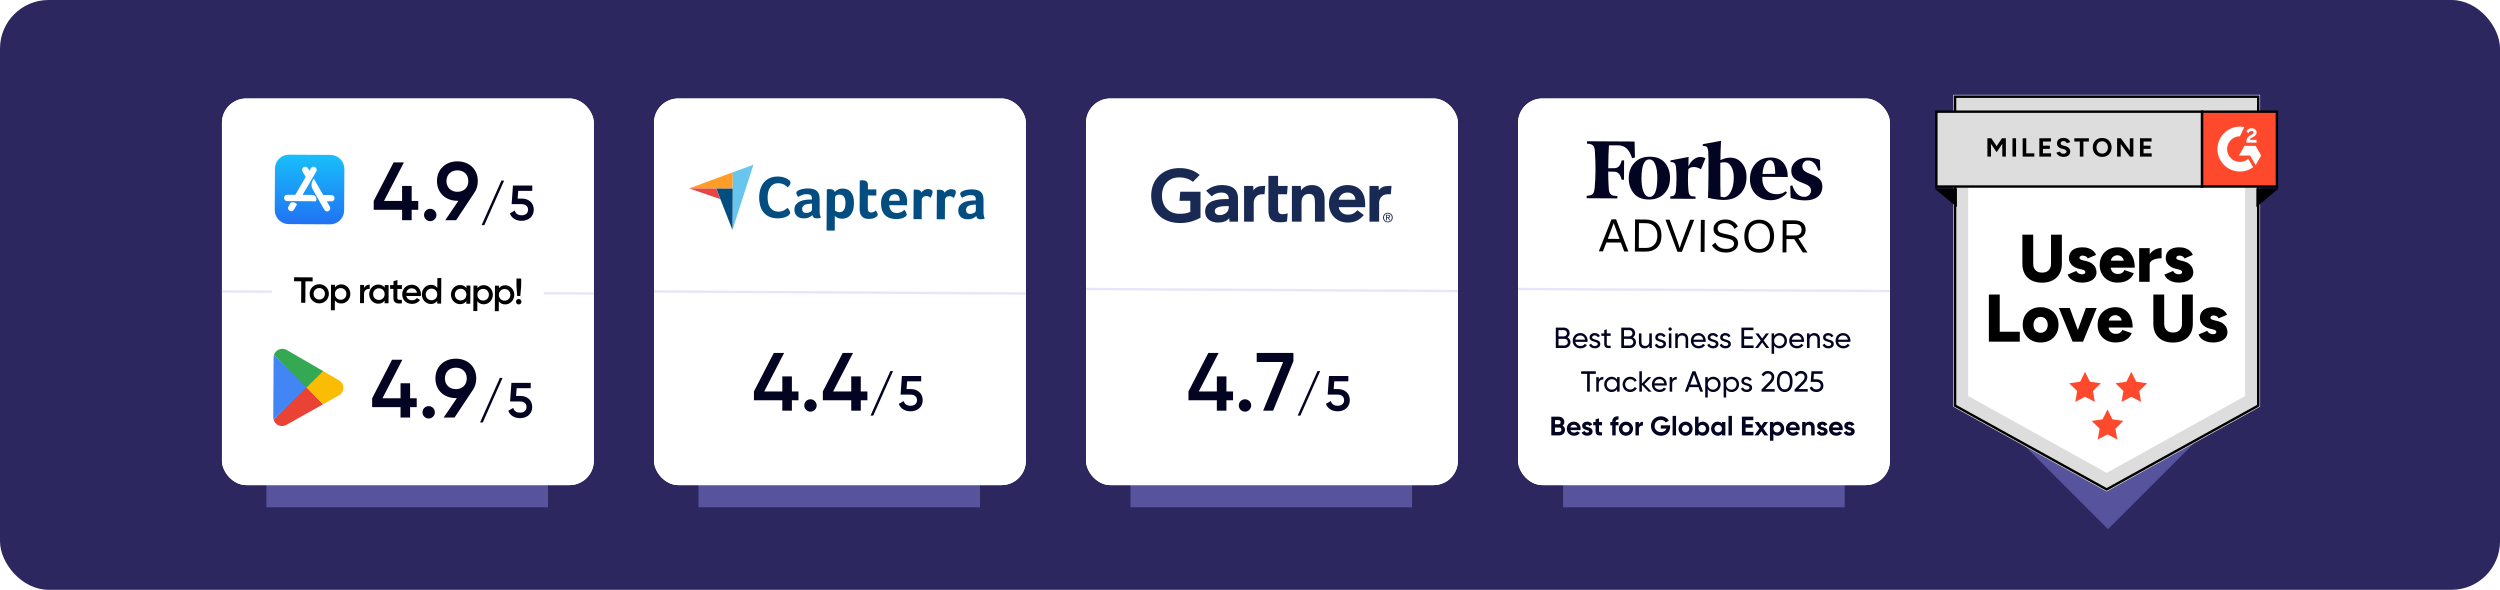 <svg width="1030" height="243" viewBox="0 0 1030 243" fill="none" xmlns="http://www.w3.org/2000/svg">
<g clip-path="url(#clip0_4609_2468)">
<rect width="1030" height="243" rx="20" fill="#2C275F"/>
<g opacity="0.5" filter="url(#filter0_f_4609_2468)">
<rect x="819" y="168.496" width="70" height="70" transform="rotate(-45 819 168.496)" fill="#8282DC"/>
</g>
<g clip-path="url(#clip1_4609_2468)">
<path d="M804.71 167.572L867.935 202.524L931.159 167.572V39.066H804.71V167.572Z" fill="#DDDDDD"/>
<path d="M930.388 167.117L867.935 201.644L805.481 167.117V39.837H930.388V167.117Z" stroke="black"/>
<path d="M810.878 163.159L867.934 194.814L924.991 163.159V46.777H810.878V163.159Z" fill="white"/>
<path d="M859.037 153.178L861.054 157.265L865.563 157.919L862.3 161.098L863.071 165.589L859.039 163.469L855.006 165.589L855.777 161.098L852.514 157.919L857.022 157.263L859.037 153.178ZM878.1 153.178L880.117 157.265L884.624 157.919L881.363 161.098L882.134 165.589L878.1 163.469L874.067 165.589L874.839 161.098L871.576 157.919L876.084 157.263L878.1 153.178ZM868.289 168.673L870.306 172.759L874.815 173.415L871.552 176.593L872.323 181.085L868.291 178.963L864.258 181.085L865.029 176.593L861.766 173.415L866.274 172.758L868.289 168.673Z" fill="#FF492C"/>
<path d="M841.299 116.464C839.633 116.464 838.19 116.149 836.969 115.52C835.801 114.925 834.835 113.997 834.193 112.855C833.545 111.689 833.221 110.311 833.221 108.719V96.673H837.69V108.719C837.69 109.46 837.838 110.098 838.134 110.635C838.43 111.171 838.847 111.588 839.383 111.884C839.939 112.18 840.596 112.328 841.354 112.328C842.094 112.328 842.742 112.18 843.297 111.884C843.852 111.588 844.278 111.171 844.574 110.635C844.87 110.098 845.018 109.46 845.018 108.719V96.673H849.487V108.719C849.487 110.311 849.154 111.689 848.488 112.855C847.84 114.002 846.896 114.891 845.657 115.52C844.435 116.149 842.983 116.464 841.299 116.464ZM857.735 116.436C856.829 116.436 855.978 116.306 855.182 116.047C854.435 115.805 853.739 115.429 853.128 114.937C852.562 114.448 852.124 113.829 851.851 113.133L855.432 111.634C855.672 112.096 856.005 112.448 856.431 112.689C856.856 112.911 857.291 113.022 857.735 113.022C858.18 113.022 858.531 112.948 858.79 112.8C859.049 112.633 859.179 112.411 859.179 112.134C859.182 111.994 859.147 111.856 859.079 111.734C859.011 111.612 858.911 111.51 858.79 111.44C858.531 111.273 858.152 111.125 857.652 110.995L856.431 110.718C855.154 110.385 854.164 109.83 853.461 109.052C852.777 108.324 852.399 107.36 852.406 106.36C852.406 104.935 852.896 103.834 853.877 103.057C854.858 102.28 856.218 101.891 857.958 101.891C858.957 101.891 859.826 102.03 860.567 102.308C861.325 102.567 861.955 102.937 862.454 103.418C862.972 103.88 863.342 104.417 863.564 105.028L860.123 106.471C859.993 106.101 859.725 105.814 859.318 105.611C858.913 105.408 858.466 105.303 858.013 105.305C857.606 105.305 857.291 105.398 857.069 105.583C856.964 105.665 856.879 105.77 856.821 105.891C856.764 106.011 856.735 106.143 856.736 106.277C856.736 106.499 856.866 106.693 857.125 106.86C857.402 107.008 857.8 107.146 858.318 107.276L859.789 107.637C860.659 107.859 861.39 108.201 861.982 108.664C862.574 109.108 863.019 109.635 863.315 110.246C863.611 110.838 863.759 111.477 863.759 112.161C863.759 113.049 863.5 113.817 862.982 114.465C862.482 115.094 861.779 115.585 860.872 115.936C859.965 116.269 858.92 116.436 857.735 116.436ZM872.462 116.436C871.017 116.436 869.74 116.131 868.63 115.52C867.539 114.928 866.636 114.044 866.021 112.966C865.392 111.874 865.077 110.607 865.077 109.164C865.077 107.72 865.392 106.453 866.021 105.361C866.636 104.283 867.539 103.399 868.63 102.807C869.759 102.196 871.054 101.891 872.516 101.891C873.83 101.891 875.014 102.206 876.069 102.835C877.124 103.464 877.956 104.408 878.567 105.666C879.196 106.906 879.511 108.442 879.511 110.274H869.076L869.548 109.746C869.548 110.376 869.677 110.931 869.936 111.412C870.195 111.893 870.556 112.263 871.019 112.522C871.481 112.763 871.999 112.883 872.573 112.883C873.258 112.883 873.831 112.735 874.294 112.439C874.757 112.124 875.081 111.736 875.266 111.273L879.124 112.578C878.782 113.426 878.239 114.179 877.542 114.77C876.875 115.344 876.108 115.77 875.238 116.047C874.336 116.311 873.401 116.442 872.462 116.436ZM869.657 107.97L869.213 107.387H875.431L875.014 107.97C875.014 107.267 874.875 106.721 874.598 106.332C874.345 105.946 873.989 105.639 873.571 105.444C873.182 105.259 872.784 105.166 872.377 105.166C871.97 105.166 871.554 105.259 871.128 105.444C870.705 105.643 870.341 105.949 870.073 106.332C869.796 106.721 869.657 107.267 869.657 107.97ZM884.523 108.914C884.523 107.415 884.82 106.166 885.412 105.166C886.021 104.167 886.78 103.418 887.687 102.918C888.571 102.429 889.565 102.171 890.575 102.169V106.388C889.761 106.383 888.95 106.476 888.159 106.665C887.419 106.85 886.817 107.137 886.354 107.526C885.892 107.896 885.661 108.377 885.661 108.969L884.523 108.914ZM881.332 116.103V102.224H885.664V116.103H881.332ZM897.61 116.436C896.703 116.436 895.852 116.306 895.056 116.047C894.31 115.805 893.614 115.429 893.002 114.937C892.436 114.448 891.998 113.829 891.725 113.133L895.306 111.634C895.547 112.096 895.88 112.448 896.305 112.689C896.731 112.911 897.166 113.022 897.61 113.022C898.054 113.022 898.406 112.948 898.665 112.8C898.924 112.633 899.053 112.411 899.053 112.134C899.056 111.994 899.022 111.856 898.954 111.734C898.885 111.612 898.786 111.51 898.665 111.44C898.406 111.273 898.026 111.125 897.527 110.995L896.305 110.718C895.029 110.385 894.039 109.83 893.335 109.052C892.651 108.324 892.274 107.36 892.281 106.36C892.281 104.935 892.771 103.834 893.752 103.057C894.732 102.28 896.093 101.891 897.832 101.891C898.831 101.891 899.701 102.03 900.441 102.308C901.2 102.567 901.829 102.937 902.329 103.418C902.847 103.88 903.217 104.417 903.439 105.028L899.997 106.471C899.868 106.101 899.599 105.814 899.192 105.611C898.787 105.408 898.34 105.303 897.888 105.305C897.48 105.305 897.166 105.398 896.944 105.583C896.839 105.665 896.754 105.77 896.696 105.891C896.638 106.011 896.609 106.143 896.611 106.277C896.611 106.499 896.74 106.693 896.999 106.86C897.277 107.008 897.675 107.146 898.193 107.276L899.664 107.637C900.534 107.859 901.265 108.201 901.857 108.664C902.449 109.108 902.893 109.635 903.189 110.246C903.485 110.838 903.633 111.477 903.633 112.161C903.633 113.049 903.374 113.817 902.856 114.465C902.356 115.094 901.653 115.585 900.746 115.936C899.84 116.269 898.794 116.436 897.61 116.436ZM819.418 140.776V121.346H823.887V136.668H832.157V140.776H819.418ZM840.788 141.109C839.326 141.109 838.04 140.803 836.93 140.193C835.838 139.581 834.928 138.69 834.293 137.611C833.664 136.52 833.349 135.261 833.349 133.836C833.349 132.412 833.655 131.153 834.265 130.061C834.88 128.984 835.784 128.099 836.875 127.508C838.003 126.879 839.28 126.564 840.705 126.564C842.167 126.564 843.453 126.879 844.563 127.508C845.662 128.089 846.568 128.976 847.172 130.061C847.802 131.153 848.116 132.412 848.116 133.836C848.116 135.261 847.802 136.52 847.172 137.611C846.569 138.696 845.675 139.59 844.591 140.193C843.481 140.803 842.213 141.109 840.788 141.109ZM840.788 137.112C841.343 137.112 841.834 136.973 842.259 136.695C842.704 136.418 843.046 136.038 843.286 135.557C843.553 135.024 843.687 134.433 843.675 133.836C843.675 133.189 843.545 132.624 843.286 132.143C843.064 131.664 842.707 131.259 842.259 130.977C841.801 130.696 841.271 130.551 840.733 130.561C840.159 130.561 839.65 130.7 839.206 130.977C838.755 131.263 838.39 131.666 838.151 132.143C837.911 132.624 837.791 133.189 837.791 133.836C837.791 134.484 837.911 135.058 838.151 135.557C838.41 136.038 838.762 136.418 839.206 136.695C839.669 136.973 840.196 137.112 840.788 137.112ZM854.297 140.776L859.376 126.897H863.845L858.21 140.776H854.297ZM853.908 140.776L848.273 126.897H852.742L857.822 140.776H853.908ZM871.608 141.109C870.164 141.109 868.888 140.803 867.777 140.193C866.687 139.601 865.783 138.717 865.168 137.639C864.539 136.547 864.224 135.28 864.224 133.836C864.224 132.393 864.539 131.125 865.168 130.034C865.783 128.956 866.687 128.071 867.777 127.48C868.906 126.869 870.201 126.564 871.663 126.564C872.977 126.564 874.161 126.879 875.216 127.508C876.271 128.137 877.104 129.081 877.714 130.339C878.344 131.579 878.658 133.115 878.658 134.947H868.221L868.693 134.419C868.693 135.048 868.823 135.604 869.082 136.085C869.341 136.566 869.702 136.936 870.164 137.195C870.627 137.436 871.145 137.556 871.719 137.556C872.404 137.556 872.977 137.408 873.44 137.112C873.902 136.797 874.226 136.409 874.411 135.946L878.269 137.251C877.928 138.099 877.385 138.852 876.687 139.443C876.021 140.017 875.253 140.443 874.383 140.72C873.482 140.984 872.547 141.115 871.608 141.109ZM868.804 132.643L868.36 132.06H874.578L874.161 132.643C874.161 131.94 874.023 131.394 873.745 131.005C873.492 130.619 873.136 130.312 872.718 130.117C872.329 129.932 871.932 129.839 871.525 129.839C871.117 129.839 870.701 129.932 870.275 130.117C869.852 130.315 869.488 130.622 869.221 131.005C868.943 131.394 868.804 131.94 868.804 132.643ZM895.255 141.137C893.59 141.137 892.146 140.822 890.925 140.193C889.758 139.597 888.792 138.67 888.149 137.528C887.502 136.362 887.178 134.984 887.178 133.392V121.346H891.647V133.392C891.647 134.132 891.795 134.771 892.091 135.308C892.387 135.844 892.803 136.261 893.34 136.557C893.895 136.853 894.552 137.001 895.311 137.001C896.051 137.001 896.699 136.853 897.254 136.557C897.809 136.261 898.234 135.844 898.531 135.308C898.827 134.771 898.975 134.132 898.975 133.392V121.346H903.444V133.392C903.444 134.984 903.11 136.362 902.444 137.528C901.797 138.675 900.853 139.564 899.613 140.193C898.392 140.822 896.939 141.137 895.255 141.137ZM911.69 141.109C910.784 141.109 909.933 140.979 909.137 140.72C908.39 140.478 907.694 140.102 907.083 139.61C906.517 139.121 906.079 138.502 905.806 137.806L909.387 136.307C909.627 136.769 909.96 137.121 910.386 137.362C910.811 137.584 911.246 137.695 911.69 137.695C912.135 137.695 912.486 137.621 912.745 137.473C913.004 137.306 913.134 137.084 913.134 136.806C913.137 136.667 913.102 136.528 913.034 136.406C912.966 136.284 912.866 136.183 912.745 136.112C912.486 135.946 912.107 135.798 911.607 135.668L910.386 135.391C909.109 135.058 908.119 134.503 907.416 133.725C906.732 132.997 906.354 132.033 906.361 131.033C906.361 129.608 906.851 128.507 907.832 127.73C908.813 126.953 910.173 126.564 911.913 126.564C912.912 126.564 913.781 126.703 914.522 126.98C915.28 127.239 915.91 127.61 916.409 128.091C916.927 128.553 917.297 129.09 917.519 129.701L914.078 131.144C913.948 130.774 913.68 130.487 913.273 130.284C912.868 130.08 912.421 129.976 911.968 129.978C911.561 129.978 911.246 130.071 911.024 130.256C910.919 130.338 910.834 130.443 910.776 130.564C910.719 130.684 910.69 130.816 910.691 130.95C910.691 131.172 910.821 131.366 911.08 131.533C911.357 131.681 911.755 131.819 912.273 131.949L913.744 132.31C914.614 132.532 915.345 132.874 915.937 133.337C916.529 133.781 916.974 134.308 917.27 134.919C917.566 135.511 917.714 136.149 917.714 136.834C917.714 137.722 917.455 138.49 916.937 139.138C916.437 139.767 915.734 140.258 914.827 140.609C913.92 140.942 912.875 141.109 911.69 141.109Z" fill="black"/>
<path d="M797.771 46.006H907.257V76.847H797.771V46.006Z" fill="#DDDDDD"/>
<path d="M797.771 46.006H907.257V76.847H797.771V46.006Z" stroke="black"/>
<path d="M818.803 64.51V56.954H820.412L822.614 60.214L824.816 56.954H826.413V64.51H824.945V59.264L822.614 62.697L820.282 59.275V64.51H818.803ZM829.138 64.51V56.954H830.617V64.51H829.138ZM833.337 64.51V56.954H834.817V63.161H838.141V64.51H833.337ZM840.215 64.51V56.954H844.997V58.303H841.694V60.02H844.543V61.337H841.694V63.161H845.04V64.51H840.215ZM850.187 64.64C849.826 64.642 849.467 64.595 849.119 64.499C848.806 64.414 848.508 64.283 848.233 64.111C847.991 63.953 847.773 63.76 847.586 63.539C847.428 63.347 847.318 63.122 847.262 62.88L848.708 62.449C848.801 62.694 848.967 62.905 849.205 63.086C849.442 63.258 849.741 63.348 850.101 63.355C850.483 63.363 850.792 63.28 851.029 63.107C851.142 63.036 851.235 62.937 851.299 62.82C851.363 62.703 851.397 62.571 851.396 62.438C851.397 62.323 851.371 62.209 851.321 62.106C851.27 62.003 851.196 61.913 851.105 61.844C850.879 61.659 850.612 61.53 850.327 61.466L849.345 61.207C849 61.123 848.671 60.981 848.374 60.786C848.103 60.602 847.877 60.359 847.715 60.074C847.552 59.773 847.47 59.434 847.478 59.092C847.478 58.379 847.712 57.825 848.179 57.429C848.654 57.027 849.324 56.825 850.187 56.825C850.67 56.825 851.091 56.897 851.452 57.041C851.817 57.178 852.124 57.375 852.368 57.634C852.613 57.893 852.799 58.199 852.929 58.552L851.495 58.994C851.403 58.742 851.237 58.524 851.018 58.368C850.763 58.188 850.456 58.097 850.144 58.109C849.785 58.109 849.501 58.193 849.291 58.358C849.19 58.443 849.11 58.551 849.058 58.673C849.005 58.794 848.982 58.927 848.989 59.059C848.989 59.297 849.069 59.483 849.226 59.62C849.393 59.758 849.615 59.861 849.896 59.934L850.889 60.182C851.536 60.341 852.041 60.624 852.4 61.035C852.761 61.445 852.94 61.901 852.94 62.405C852.94 62.853 852.832 63.244 852.616 63.582C852.4 63.913 852.087 64.173 851.677 64.359C851.267 64.546 850.77 64.64 850.187 64.64ZM856.884 64.51V58.303H854.617V56.954H860.619V58.303H858.363V64.51H856.884ZM866.124 64.64C865.361 64.64 864.686 64.475 864.095 64.143C863.522 63.815 863.048 63.337 862.724 62.762C862.386 62.143 862.216 61.447 862.229 60.743C862.229 59.972 862.394 59.297 862.726 58.714C863.057 58.123 863.511 57.664 864.086 57.332C864.7 56.993 865.392 56.822 866.093 56.836C866.857 56.836 867.526 57.005 868.101 57.343C868.684 57.674 869.141 58.134 869.474 58.724C869.804 59.307 869.969 59.98 869.969 60.743C869.969 61.499 869.804 62.171 869.472 62.762C869.148 63.344 868.695 63.806 868.112 64.143C867.506 64.482 866.819 64.653 866.124 64.64ZM866.124 63.291C866.585 63.291 866.988 63.183 867.333 62.967C867.686 62.743 867.959 62.442 868.154 62.06C868.361 61.653 868.465 61.2 868.456 60.743C868.456 60.239 868.356 59.796 868.154 59.415C867.959 59.038 867.663 58.723 867.299 58.505C866.934 58.288 866.516 58.177 866.092 58.185C865.669 58.178 865.253 58.29 864.891 58.508C864.529 58.725 864.234 59.039 864.041 59.415C863.841 59.796 863.739 60.239 863.739 60.743C863.739 61.24 863.839 61.679 864.041 62.06C864.241 62.441 864.524 62.743 864.883 62.967C865.242 63.183 865.657 63.291 866.124 63.291ZM872.246 64.51V56.954H873.788L877.482 62.028V56.954H878.95V64.51H877.482L873.725 59.34V64.51H872.245H872.246ZM881.674 64.51V56.954H886.455V58.303H883.155V60.02H886.004V61.337H883.155V63.161H886.501V64.51H881.674Z" fill="black"/>
<path d="M907.257 46.006H938.098V76.847H907.257V46.006Z" fill="#FF492C" stroke="black"/>
<path fill-rule="evenodd" clip-rule="evenodd" d="M929.695 57.634H926.929C927.003 57.201 927.271 56.959 927.814 56.684L928.323 56.425C929.236 55.958 929.72 55.432 929.72 54.575C929.73 54.327 929.677 54.08 929.568 53.857C929.459 53.635 929.296 53.442 929.094 53.298C928.684 52.989 928.183 52.838 927.606 52.838C927.145 52.838 926.727 52.956 926.343 53.198C925.981 53.412 925.69 53.728 925.507 54.108L926.309 54.908C926.618 54.282 927.071 53.973 927.665 53.973C928.166 53.973 928.476 54.232 928.476 54.59C928.476 54.891 928.325 55.141 927.748 55.432L927.421 55.591C926.712 55.95 926.218 56.359 925.933 56.825C925.649 57.284 925.507 57.876 925.507 58.586V58.777H929.695V57.636V57.634ZM929.319 60.103H924.745L922.457 64.066H927.032L929.319 68.028L931.606 64.064L929.319 60.102V60.103Z" fill="white"/>
<path fill-rule="evenodd" clip-rule="evenodd" d="M922.846 66.711C921.444 66.709 920.1 66.152 919.109 65.162C918.117 64.171 917.559 62.828 917.557 61.426C917.559 60.024 918.117 58.681 919.108 57.69C920.1 56.699 921.444 56.142 922.846 56.141L924.656 52.354C923.314 52.086 921.929 52.118 920.601 52.45C919.272 52.781 918.034 53.403 916.976 54.271C915.917 55.139 915.064 56.231 914.478 57.468C913.893 58.705 913.589 60.057 913.589 61.426C913.589 62.641 913.829 63.844 914.294 64.967C914.76 66.089 915.442 67.109 916.302 67.968C917.161 68.827 918.182 69.508 919.304 69.973C920.427 70.437 921.631 70.676 922.846 70.675C924.805 70.678 926.715 70.057 928.297 68.902L926.292 65.432C925.366 66.228 924.161 66.712 922.846 66.712V66.711Z" fill="white"/>
<path d="M806.252 85.328L797 77.618H806.252V85.328ZM929.617 85.328L938.869 77.618H929.617V85.328Z" fill="black"/>
</g>
<g opacity="0.5" filter="url(#filter1_f_4609_2468)">
<rect x="109.772" y="59" width="116" height="150" fill="#8282DC"/>
</g>
<g opacity="0.5" filter="url(#filter2_f_4609_2468)">
<rect x="287.772" y="59" width="116" height="150" fill="#8282DC"/>
</g>
<g opacity="0.5" filter="url(#filter3_f_4609_2468)">
<rect x="465.772" y="59" width="116" height="150" fill="#8282DC"/>
</g>
<g clip-path="url(#clip2_4609_2468)">
<rect x="91.447" y="40.583" width="153.196" height="159.278" rx="10" fill="white"/>
<rect x="91.447" y="40.583" width="153.196" height="164.758" fill="white"/>
<path d="M128.81 114.279L128.801 115.929L125.846 115.912L125.796 124.762L124.071 124.752L124.121 115.903L121.151 115.886L121.16 114.236L128.81 114.279ZM131.513 124.989C129.323 124.977 127.563 123.242 127.575 121.022C127.588 118.787 129.367 117.087 131.557 117.099C133.762 117.112 135.508 118.832 135.495 121.067C135.483 123.287 133.718 125.002 131.513 124.989ZM131.522 123.414C132.842 123.422 133.867 122.423 133.875 121.058C133.883 119.693 132.869 118.682 131.549 118.674C130.229 118.667 129.203 119.666 129.195 121.031C129.188 122.396 130.202 123.407 131.522 123.414ZM140.627 117.151C142.667 117.162 144.352 118.897 144.34 121.116C144.327 123.351 142.623 125.052 140.583 125.04C139.413 125.034 138.53 124.549 137.965 123.766L137.942 127.831L136.322 127.821L136.381 117.322L138.001 117.331L137.995 118.411C138.569 117.619 139.457 117.144 140.627 117.151ZM140.336 123.494C141.686 123.502 142.712 122.502 142.72 121.107C142.728 119.712 141.713 118.702 140.363 118.694C139.013 118.686 137.988 119.686 137.98 121.081C137.972 122.476 138.986 123.486 140.336 123.494ZM149.992 118.658C150.448 117.641 151.365 117.271 152.31 117.276L152.3 119.031C151.235 118.95 149.988 119.438 149.978 121.118L149.957 124.898L148.337 124.889L148.379 117.389L149.999 117.398L149.992 118.658ZM158.494 117.446L160.114 117.455L160.072 124.955L158.452 124.946L158.458 123.866C157.884 124.658 156.996 125.133 155.826 125.126C153.786 125.115 152.101 123.38 152.113 121.16C152.126 118.925 153.831 117.225 155.871 117.236C157.04 117.243 157.923 117.728 158.488 118.511L158.494 117.446ZM156.09 123.583C157.44 123.59 158.465 122.591 158.473 121.196C158.481 119.801 157.467 118.79 156.117 118.783C154.767 118.775 153.741 119.774 153.733 121.169C153.725 122.564 154.74 123.575 156.09 123.583ZM165.579 119.046L163.719 119.036L163.698 122.636C163.693 123.596 164.323 123.584 165.553 123.531L165.545 124.986C163.054 125.272 162.068 124.576 162.079 122.626L162.099 119.026L160.719 119.019L160.728 117.459L162.108 117.467L162.117 115.847L163.739 115.376L163.728 117.476L165.588 117.486L165.579 119.046ZM167.399 121.936C167.648 123.108 168.589 123.713 169.789 123.72C170.689 123.725 171.366 123.324 171.729 122.801L173.06 123.588C172.364 124.604 171.236 125.213 169.766 125.205C167.291 125.191 165.695 123.487 165.708 121.237C165.721 119.017 167.335 117.301 169.69 117.314C171.925 117.327 173.445 119.135 173.433 121.295C173.432 121.52 173.4 121.76 173.369 121.97L167.399 121.936ZM167.392 120.616L171.802 120.641C171.584 119.35 170.642 118.79 169.667 118.784C168.452 118.777 167.623 119.493 167.392 120.616ZM180.192 114.568L181.812 114.577L181.753 125.077L180.133 125.068L180.139 123.988C179.565 124.78 178.677 125.255 177.507 125.248C175.467 125.237 173.782 123.502 173.794 121.282C173.807 119.047 175.512 117.347 177.552 117.358C178.722 117.365 179.604 117.85 180.169 118.633L180.192 114.568ZM177.771 123.705C179.121 123.712 180.147 122.713 180.154 121.318C180.162 119.923 179.148 118.912 177.798 118.905C176.448 118.897 175.422 119.897 175.414 121.292C175.407 122.686 176.421 123.697 177.771 123.705ZM192.174 117.636L193.794 117.645L193.751 125.145L192.131 125.136L192.137 124.056C191.563 124.848 190.675 125.323 189.505 125.316C187.465 125.304 185.78 123.57 185.793 121.35C185.805 119.115 187.51 117.415 189.55 117.426C190.72 117.433 191.602 117.918 192.168 118.701L192.174 117.636ZM189.769 123.772C191.119 123.78 192.145 122.781 192.152 121.386C192.16 119.991 191.146 118.98 189.796 118.972C188.446 118.965 187.42 119.964 187.412 121.359C187.405 122.754 188.419 123.765 189.769 123.772ZM199.328 117.481C201.368 117.493 203.053 119.227 203.04 121.447C203.028 123.682 201.323 125.382 199.283 125.371C198.113 125.364 197.231 124.879 196.665 124.096L196.643 128.161L195.023 128.152L195.082 117.652L196.702 117.661L196.696 118.741C197.27 117.95 198.158 117.475 199.328 117.481ZM199.037 123.825C200.387 123.832 201.413 122.833 201.421 121.438C201.428 120.043 200.414 119.032 199.064 119.025C197.714 119.017 196.688 120.016 196.681 121.411C196.673 122.806 197.687 123.817 199.037 123.825ZM208.176 117.531C210.216 117.542 211.901 119.277 211.889 121.497C211.876 123.732 210.171 125.432 208.131 125.421C206.961 125.414 206.079 124.929 205.514 124.146L205.491 128.211L203.871 128.202L203.93 117.702L205.55 117.711L205.544 118.791C206.118 117.999 207.006 117.524 208.176 117.531ZM207.885 123.874C209.235 123.882 210.261 122.883 210.269 121.488C210.276 120.093 209.262 119.082 207.912 119.075C206.562 119.067 205.537 120.066 205.529 121.461C205.521 122.856 206.535 123.867 207.885 123.874ZM213.084 121.954L212.778 117.752L212.795 114.752L214.745 114.763L214.728 117.763L214.359 121.961L213.084 121.954ZM213.71 125.437C213.08 125.434 212.588 124.921 212.591 124.306C212.595 123.676 213.092 123.184 213.722 123.187C214.337 123.191 214.845 123.689 214.841 124.319C214.838 124.934 214.325 125.441 213.71 125.437Z" fill="black"/>
<g clip-path="url(#clip3_4609_2468)">
<path d="M136.142 63.819L119.095 63.722C115.902 63.705 113.303 66.275 113.285 69.468L113.189 86.518C113.171 89.708 115.741 92.307 118.934 92.325L135.985 92.421C139.174 92.439 141.777 89.869 141.795 86.676L141.891 69.629C141.905 66.436 139.335 63.837 136.142 63.819Z" fill="url(#paint0_linear_4609_2468)"/>
<path d="M127.46 70.338L128.045 69.341C128.406 68.717 129.205 68.51 129.828 68.872C130.452 69.233 130.658 70.031 130.297 70.655L124.662 80.284L128.698 80.307C130.007 80.314 130.731 81.856 130.157 82.918L118.322 82.851C117.6 82.847 117.024 82.265 117.028 81.542C117.032 80.82 117.615 80.244 118.337 80.248L121.655 80.267L125.944 72.929L124.63 70.619C124.276 69.992 124.492 69.203 125.12 68.841C125.747 68.487 126.536 68.703 126.897 69.331L127.46 70.338ZM122.362 84.215L121.099 86.378C120.737 87.001 119.939 87.208 119.315 86.847C118.692 86.486 118.485 85.687 118.846 85.064L119.785 83.46C120.838 83.141 121.691 83.396 122.362 84.215ZM133.16 80.339L136.546 80.358C137.268 80.362 137.844 80.945 137.84 81.667C137.836 82.389 137.254 82.965 136.532 82.961L134.651 82.95L135.908 85.16C136.262 85.787 136.046 86.576 135.419 86.938C134.791 87.292 134.002 87.076 133.641 86.448C131.524 82.729 129.934 79.945 128.879 78.091C127.799 76.204 128.589 74.321 129.361 73.685C130.208 75.156 131.472 77.376 133.16 80.339Z" fill="white"/>
</g>
<g clip-path="url(#clip4_4609_2468)">
<path d="M126.123 158.967L112.696 172.877C112.843 173.409 113.11 173.9 113.476 174.313C113.841 174.727 114.297 175.051 114.807 175.261C115.318 175.471 115.87 175.562 116.42 175.526C116.971 175.49 117.507 175.329 117.986 175.055L133.053 166.586L126.123 158.967Z" fill="#EA4335"/>
<path d="M139.634 156.664L133.16 152.907L125.813 159.281L133.113 166.564L139.579 162.92C140.151 162.624 140.632 162.177 140.969 161.628C141.306 161.078 141.486 160.447 141.49 159.802C141.493 159.158 141.32 158.525 140.99 157.971C140.659 157.418 140.183 156.966 139.614 156.664L139.634 156.664Z" fill="#FBBC04"/>
<path d="M112.845 146.338C112.763 146.635 112.721 146.943 112.721 147.252L112.582 171.959C112.581 172.268 112.619 172.576 112.696 172.875L126.578 159.326L112.845 146.338Z" fill="#4285F4"/>
<path d="M126.218 159.682L133.16 152.907L118.209 144.229C117.646 143.895 117.005 143.717 116.352 143.711C115.562 143.705 114.792 143.958 114.159 144.43C113.526 144.902 113.065 145.569 112.846 146.327L126.218 159.682Z" fill="#34A853"/>
</g>
<path d="M172.325 82.797V86.435H169.605V90.719H165.661V86.435H153.965V82.797L162.159 66.919H166.409L158.215 82.797H165.661V76.609H169.605V82.797H172.325ZM177.257 91.126C175.829 91.126 174.708 89.971 174.708 88.576C174.708 87.149 175.829 86.027 177.257 86.027C178.651 86.027 179.807 87.149 179.807 88.576C179.807 89.971 178.651 91.126 177.257 91.126ZM196.861 74.603C196.861 76.439 196.351 78.071 195.433 79.397L187.919 90.719H183.431L188.871 82.729H188.463C183.533 82.729 180.031 79.397 180.031 74.603C180.031 69.809 183.533 66.477 188.463 66.477C193.393 66.477 196.861 69.809 196.861 74.603ZM183.941 74.603C183.941 77.289 185.879 79.023 188.463 79.023C191.047 79.023 192.951 77.323 192.951 74.603C192.951 71.883 191.047 70.183 188.463 70.183C185.879 70.183 183.941 71.883 183.941 74.603ZM199.544 92.758H198.422L206.582 74.399H207.704L199.544 92.758ZM215.056 81.824C217.646 81.824 219.911 83.415 219.911 86.394C219.911 89.392 217.544 90.984 214.913 90.984C212.75 90.984 210.812 89.984 210.058 87.924L212.077 86.761C212.444 88.026 213.424 88.699 214.913 88.699C216.504 88.699 217.565 87.822 217.565 86.394C217.565 84.966 216.504 84.109 214.954 84.109H210.792L211.343 76.439H219.299V78.642H213.505L213.26 81.824H215.056Z" fill="#030322"/>
<path d="M171.683 164.097V167.735H168.963V172.019H165.019V167.735H153.324V164.097L161.517 148.22H165.767L157.574 164.097H165.019V157.91H168.963V164.097H171.683ZM176.616 172.427C175.188 172.427 174.066 171.271 174.066 169.877C174.066 168.449 175.188 167.327 176.616 167.327C178.01 167.327 179.166 168.449 179.166 169.877C179.166 171.271 178.01 172.427 176.616 172.427ZM196.219 155.904C196.219 157.74 195.709 159.371 194.791 160.697L187.277 172.019H182.789L188.229 164.029H187.821C182.891 164.029 179.389 160.697 179.389 155.904C179.389 151.11 182.891 147.778 187.821 147.778C192.751 147.778 196.219 151.11 196.219 155.904ZM183.299 155.904C183.299 158.589 185.237 160.323 187.821 160.323C190.405 160.323 192.309 158.623 192.309 155.904C192.309 153.184 190.405 151.484 187.821 151.484C185.237 151.484 183.299 153.184 183.299 155.904ZM198.902 174.059H197.78L205.94 155.7H207.062L198.902 174.059ZM214.414 163.125C217.005 163.125 219.269 164.716 219.269 167.695C219.269 170.693 216.903 172.284 214.271 172.284C212.109 172.284 210.171 171.285 209.416 169.225L211.436 168.062C211.803 169.327 212.782 170 214.271 170C215.862 170 216.923 169.123 216.923 167.695C216.923 166.267 215.862 165.41 214.312 165.41H210.15L210.701 157.74H218.657V159.943H212.864L212.619 163.125H214.414Z" fill="#030322"/>
<line x1="90.999" y1="120.066" x2="111.999" y2="120.184" stroke="#E6E6F8"/>
<line x1="223.997" y1="120.815" x2="244.997" y2="120.933" stroke="#E6E6F8"/>
</g>
<g clip-path="url(#clip5_4609_2468)">
<rect x="269.447" y="40.583" width="153.196" height="159.278" rx="10" fill="white"/>
<rect x="269.447" y="40.583" width="153.196" height="164.758" fill="white"/>
<path d="M283.9 77.617L295.08 77.68L301.87 77.718L301.908 70.981L283.9 77.617Z" fill="#FF9D28"/>
<path d="M301.909 70.979L301.775 94.755L310.419 67.856L301.909 70.979Z" fill="#68C5ED"/>
<path d="M301.87 77.716L295.08 77.677L301.774 94.755L301.87 77.716Z" fill="#044D80"/>
<path d="M283.9 77.615L296.794 82.059L295.08 77.677L283.9 77.615Z" fill="#E54747"/>
<path d="M324.995 88.63C324.905 88.719 324.725 88.843 324.509 89.003C324.275 89.145 323.97 89.287 323.611 89.446C323.234 89.588 322.785 89.71 322.247 89.815C321.709 89.919 321.099 89.97 320.418 89.966C319.093 89.958 317.947 89.737 316.982 89.302C316.017 88.866 315.214 88.27 314.591 87.496C313.968 86.722 313.508 85.824 313.209 84.783C312.928 83.742 312.773 82.594 312.78 81.34C312.787 80.086 312.955 78.94 313.284 77.885C313.612 76.83 314.101 75.919 314.732 75.152C315.382 74.385 316.174 73.78 317.143 73.356C318.113 72.931 319.243 72.722 320.533 72.73C321.178 72.733 321.752 72.79 322.27 72.919C322.789 73.029 323.237 73.175 323.63 73.338C324.023 73.502 324.327 73.665 324.595 73.828C324.844 74.008 325.041 74.153 325.166 74.261C325.308 74.387 325.433 74.549 325.539 74.729C325.646 74.909 325.698 75.106 325.697 75.321C325.695 75.644 325.568 75.983 325.315 76.304C325.063 76.625 324.792 76.928 324.504 77.213C324.308 77.015 324.094 76.817 323.844 76.601C323.595 76.402 323.327 76.204 323.023 76.058C322.72 75.895 322.38 75.768 321.986 75.658C321.593 75.549 321.163 75.493 320.697 75.49C319.855 75.485 319.155 75.642 318.598 75.98C318.023 76.317 317.572 76.745 317.229 77.298C316.885 77.834 316.631 78.459 316.484 79.157C316.336 79.855 316.261 80.572 316.257 81.288C316.252 82.059 316.32 82.794 316.459 83.511C316.599 84.211 316.846 84.839 317.219 85.379C317.574 85.918 318.038 86.369 318.627 86.695C319.199 87.02 319.932 87.186 320.81 87.191C321.276 87.194 321.689 87.142 322.084 87.019C322.478 86.913 322.82 86.772 323.107 86.612C323.395 86.453 323.664 86.275 323.88 86.097C324.096 85.919 324.294 85.759 324.439 85.635C324.528 85.743 324.652 85.887 324.777 86.049C324.901 86.21 325.026 86.39 325.15 86.57C325.256 86.75 325.363 86.93 325.434 87.109C325.522 87.289 325.557 87.451 325.556 87.594C325.555 87.809 325.518 87.988 325.428 88.131C325.32 88.273 325.175 88.452 324.995 88.63ZM337.691 86.802C337.684 88.11 337.875 89.061 338.248 89.654C337.943 89.76 337.674 89.848 337.423 89.9C337.172 89.953 336.903 89.969 336.616 89.968C336.025 89.964 335.577 89.854 335.274 89.62C334.971 89.385 334.776 89.061 334.706 88.631C334.346 89.005 333.86 89.325 333.268 89.59C332.675 89.856 331.94 89.977 331.079 89.972C330.632 89.97 330.184 89.913 329.737 89.785C329.289 89.657 328.896 89.458 328.522 89.169C328.165 88.881 327.863 88.503 327.632 88.035C327.402 87.568 327.298 86.994 327.302 86.314C327.306 85.472 327.507 84.792 327.922 84.275C328.337 83.757 328.841 83.33 329.452 83.029C330.063 82.728 330.727 82.516 331.445 82.413C332.162 82.309 332.807 82.224 333.399 82.209C333.596 82.192 333.793 82.193 333.972 82.194L334.51 82.197L334.512 81.749C334.516 81.122 334.357 80.656 334.018 80.403C333.679 80.132 333.124 80.004 332.372 79.999C331.655 79.995 331.028 80.099 330.471 80.329C329.914 80.559 329.375 80.825 328.836 81.108C328.605 80.82 328.427 80.515 328.286 80.173C328.144 79.832 328.074 79.581 328.075 79.42C328.076 79.187 328.203 78.972 328.455 78.759C328.707 78.545 329.066 78.35 329.515 78.191C329.964 78.015 330.467 77.892 331.059 77.788C331.632 77.684 332.242 77.633 332.887 77.637C333.783 77.642 334.535 77.736 335.143 77.918C335.769 78.101 336.269 78.391 336.643 78.769C337.035 79.148 337.301 79.633 337.46 80.189C337.618 80.763 337.703 81.427 337.699 82.179L337.691 86.802ZM334.536 83.918L334.195 83.916C334.088 83.915 333.963 83.914 333.855 83.932C333.443 83.965 333.03 84.016 332.636 84.068C332.223 84.137 331.864 84.243 331.559 84.402C331.235 84.562 330.983 84.775 330.785 85.043C330.586 85.311 330.477 85.651 330.474 86.063C330.472 86.528 330.595 86.923 330.862 87.247C331.129 87.572 331.576 87.735 332.203 87.739C332.508 87.74 332.812 87.706 333.1 87.618C333.387 87.53 333.62 87.424 333.836 87.3C334.052 87.176 334.214 87.033 334.34 86.873C334.466 86.712 334.521 86.569 334.522 86.444L334.536 83.918ZM343.898 79.097C344.169 78.794 344.583 78.473 345.14 78.154C345.697 77.835 346.415 77.677 347.257 77.682C347.866 77.686 348.439 77.796 348.993 77.996C349.547 78.215 350.029 78.54 350.457 79.008C350.884 79.476 351.221 80.088 351.468 80.841C351.714 81.595 351.834 82.528 351.828 83.639C351.821 84.929 351.671 85.985 351.362 86.825C351.053 87.666 350.673 88.309 350.204 88.808C349.736 89.289 349.214 89.626 348.64 89.82C348.065 90.014 347.491 90.118 346.918 90.115C346.434 90.112 346.022 90.056 345.665 89.947C345.307 89.837 345.003 89.71 344.771 89.583C344.521 89.457 344.342 89.312 344.2 89.186C344.075 89.06 343.986 88.97 343.95 88.916L343.916 95.008L340.548 94.989L340.643 78.003C340.733 77.986 340.823 77.968 340.948 77.951C341.056 77.934 341.163 77.917 341.307 77.917C341.432 77.918 341.593 77.901 341.773 77.902C342.328 77.905 342.793 77.997 343.169 78.179C343.562 78.36 343.811 78.666 343.898 79.097ZM348.334 83.691C348.337 83.189 348.303 82.741 348.216 82.31C348.129 81.88 348.006 81.503 347.81 81.197C347.615 80.891 347.366 80.639 347.044 80.458C346.723 80.277 346.329 80.185 345.881 80.183C345.2 80.179 344.716 80.302 344.445 80.569C344.175 80.836 344.03 81.122 344.028 81.427L343.999 86.676C344.124 86.802 344.356 86.965 344.695 87.146C345.034 87.327 345.428 87.419 345.858 87.421C346.7 87.426 347.311 87.107 347.709 86.446C348.125 85.804 348.327 84.891 348.334 83.691ZM354.42 87.989C354.314 87.666 354.226 87.307 354.21 86.949C354.177 86.59 354.161 86.214 354.163 85.856L354.227 74.371C354.335 74.353 354.461 74.336 354.604 74.319C354.712 74.302 354.837 74.285 354.98 74.285C355.106 74.286 355.249 74.269 355.375 74.27C355.644 74.271 355.894 74.291 356.163 74.346C356.431 74.401 356.664 74.492 356.878 74.654C357.092 74.799 357.27 75.015 357.394 75.267C357.518 75.518 357.588 75.859 357.585 76.271L357.575 78.027L361.051 78.046L361.037 80.555L357.561 80.535L357.532 85.821C357.525 86.968 357.988 87.544 358.937 87.549C359.17 87.55 359.385 87.516 359.601 87.445C359.816 87.375 359.996 87.286 360.158 87.197C360.319 87.109 360.463 87.02 360.589 86.913C360.715 86.806 360.805 86.735 360.859 86.7C361.108 87.059 361.285 87.383 361.427 87.653C361.551 87.922 361.621 88.173 361.62 88.406C361.619 88.621 361.528 88.836 361.348 89.05C361.167 89.264 360.933 89.442 360.61 89.619C360.286 89.796 359.909 89.937 359.461 90.042C359.012 90.147 358.528 90.198 357.991 90.195C356.969 90.19 356.164 89.988 355.611 89.591C355.058 89.158 354.649 88.636 354.42 87.989ZM369.525 87.752C369.938 87.754 370.296 87.703 370.619 87.615C370.942 87.527 371.212 87.421 371.463 87.279C371.715 87.155 371.931 87.013 372.111 86.853C372.291 86.692 372.453 86.55 372.615 86.425C372.81 86.677 373.024 87.001 373.237 87.379C373.449 87.774 373.555 88.079 373.554 88.33C373.552 88.688 373.335 89.028 372.921 89.312C372.579 89.579 372.076 89.791 371.448 89.984C370.82 90.178 370.067 90.263 369.207 90.259C368.436 90.254 367.667 90.142 366.915 89.941C366.164 89.74 365.503 89.396 364.914 88.891C364.326 88.386 363.864 87.72 363.51 86.894C363.156 86.05 362.983 85.01 362.99 83.737C362.996 82.698 363.162 81.803 363.489 81.052C363.816 80.302 364.249 79.677 364.79 79.196C365.33 78.698 365.941 78.343 366.623 78.114C367.306 77.885 367.987 77.781 368.704 77.785C369.635 77.79 370.405 77.938 371.048 78.228C371.692 78.519 372.209 78.916 372.619 79.402C373.028 79.888 373.311 80.445 373.487 81.073C373.663 81.701 373.749 82.365 373.745 83.063L373.743 83.404C373.742 83.529 373.741 83.672 373.722 83.816C373.722 83.959 373.703 84.102 373.702 84.246C373.701 84.389 373.683 84.496 373.664 84.586L366.354 84.545C366.421 85.459 366.685 86.213 367.184 86.807C367.664 87.437 368.45 87.746 369.525 87.752ZM370.683 82.741C370.687 81.953 370.529 81.307 370.228 80.804C369.926 80.3 369.372 80.064 368.583 80.06C367.902 80.056 367.364 80.286 366.949 80.749C366.534 81.213 366.333 81.875 366.329 82.717L370.683 82.741ZM379.607 79.352C379.715 79.209 379.841 79.048 380.004 78.87C380.166 78.692 380.364 78.531 380.616 78.39C380.849 78.248 381.119 78.124 381.406 78.018C381.693 77.93 381.998 77.878 382.339 77.88C382.536 77.881 382.751 77.9 382.965 77.937C383.18 77.974 383.395 78.029 383.591 78.12C383.788 78.21 383.931 78.337 384.055 78.499C384.162 78.66 384.232 78.84 384.231 79.073C384.229 79.431 384.137 79.843 383.955 80.308C383.774 80.773 383.592 81.166 383.411 81.505C383.126 81.271 382.858 81.09 382.572 80.963C382.286 80.836 381.964 80.78 381.588 80.778C381.068 80.775 380.637 80.916 380.295 81.219C379.953 81.522 379.772 81.861 379.769 82.291L379.724 90.3L376.356 90.281L376.424 78.205C376.514 78.187 376.603 78.17 376.729 78.153C376.836 78.135 376.944 78.118 377.069 78.119C377.195 78.12 377.356 78.103 377.535 78.103C378.055 78.106 378.52 78.217 378.913 78.416C379.27 78.615 379.502 78.921 379.607 79.352ZM389.174 79.405C389.283 79.263 389.409 79.102 389.571 78.924C389.734 78.746 389.932 78.585 390.183 78.444C390.417 78.302 390.686 78.178 390.974 78.072C391.261 77.984 391.566 77.932 391.906 77.934C392.103 77.935 392.318 77.954 392.533 77.991C392.748 78.028 392.963 78.083 393.159 78.174C393.356 78.264 393.498 78.391 393.623 78.552C393.729 78.714 393.8 78.894 393.799 79.127C393.797 79.485 393.705 79.897 393.523 80.362C393.341 80.826 393.16 81.22 392.979 81.559C392.693 81.325 392.426 81.144 392.14 81.017C391.854 80.89 391.532 80.834 391.155 80.832C390.636 80.829 390.205 80.97 389.863 81.273C389.521 81.575 389.34 81.915 389.337 82.345L389.292 90.354L385.924 90.335L385.992 78.259C386.081 78.241 386.171 78.224 386.296 78.207C386.404 78.189 386.512 78.172 386.637 78.173C386.763 78.173 386.924 78.156 387.103 78.157C387.623 78.16 388.088 78.27 388.481 78.47C388.838 78.669 389.087 78.975 389.174 79.405ZM405.203 87.182C405.196 88.49 405.387 89.441 405.76 90.034C405.455 90.14 405.186 90.228 404.935 90.281C404.683 90.333 404.415 90.349 404.128 90.348C403.537 90.344 403.089 90.234 402.786 90C402.483 89.765 402.287 89.442 402.218 89.011C401.858 89.385 401.372 89.705 400.779 89.971C400.187 90.236 399.451 90.357 398.591 90.352C398.143 90.35 397.696 90.294 397.249 90.166C396.801 90.038 396.408 89.838 396.034 89.55C395.677 89.261 395.374 88.883 395.144 88.416C394.914 87.949 394.81 87.375 394.813 86.694C394.818 85.852 395.019 85.172 395.434 84.655C395.849 84.137 396.353 83.71 396.964 83.409C397.575 83.108 398.239 82.897 398.956 82.793C399.674 82.69 400.319 82.604 400.911 82.589C401.108 82.572 401.305 82.573 401.484 82.575L402.022 82.578L402.024 82.13C402.028 81.502 401.869 81.036 401.53 80.783C401.191 80.512 400.636 80.384 399.884 80.379C399.167 80.376 398.539 80.479 397.983 80.709C397.426 80.939 396.887 81.205 396.348 81.488C396.116 81.2 395.939 80.895 395.798 80.554C395.656 80.212 395.586 79.961 395.587 79.8C395.588 79.567 395.715 79.353 395.967 79.139C396.219 78.925 396.578 78.73 397.027 78.572C397.476 78.395 397.978 78.272 398.57 78.168C399.144 78.064 399.754 78.014 400.399 78.017C401.295 78.022 402.047 78.116 402.655 78.299C403.281 78.481 403.781 78.771 404.155 79.149C404.547 79.528 404.813 80.013 404.971 80.569C405.129 81.144 405.215 81.807 405.211 82.56L405.203 87.182ZM402.048 84.298L401.707 84.296C401.6 84.295 401.474 84.294 401.367 84.312C400.954 84.345 400.542 84.397 400.148 84.448C399.735 84.518 399.376 84.623 399.071 84.783C398.747 84.942 398.495 85.156 398.297 85.423C398.098 85.691 397.989 86.031 397.986 86.443C397.984 86.909 398.107 87.304 398.374 87.628C398.641 87.952 399.088 88.115 399.715 88.119C400.019 88.121 400.324 88.087 400.611 87.999C400.899 87.911 401.132 87.805 401.348 87.68C401.563 87.556 401.726 87.414 401.852 87.253C401.978 87.093 402.033 86.95 402.033 86.824L402.048 84.298Z" fill="#044D80"/>
<line x1="268.999" y1="120.066" x2="422.997" y2="120.934" stroke="#E6E6F8"/>
<path d="M328.979 161.273V164.911H326.259V169.195H322.315V164.911H310.619V161.273L318.813 145.395H323.063L314.869 161.273H322.315V155.085H326.259V161.273H328.979ZM333.911 169.603C332.483 169.603 331.361 168.447 331.361 167.053C331.361 165.625 332.483 164.503 333.911 164.503C335.305 164.503 336.461 165.625 336.461 167.053C336.461 168.447 335.305 169.603 333.911 169.603ZM357.367 161.273V164.911H354.647V169.195H350.703V164.911H339.007V161.273L347.201 145.395H351.451L343.257 161.273H350.703V155.085H354.647V161.273H357.367ZM359.784 171.235H358.662L366.821 152.875H367.943L359.784 171.235ZM375.295 160.301C377.886 160.301 380.15 161.892 380.15 164.87C380.15 167.869 377.784 169.46 375.153 169.46C372.99 169.46 371.052 168.46 370.297 166.4L372.317 165.237C372.684 166.502 373.663 167.175 375.153 167.175C376.744 167.175 377.804 166.298 377.804 164.87C377.804 163.442 376.744 162.585 375.193 162.585H371.032L371.583 154.915H379.538V157.118H373.745L373.5 160.301H375.295Z" fill="#030322"/>
</g>
<g clip-path="url(#clip6_4609_2468)">
<rect x="447.447" y="40.583" width="153.196" height="159.278" rx="10" fill="white"/>
<rect x="447.447" y="40.583" width="153.196" height="164.758" fill="white"/>
<path d="M508.006 161.273V164.911H505.286V169.195H501.342V164.911H489.646V161.273L497.84 145.395H502.09L493.896 161.273H501.342V155.085H505.286V161.273H508.006ZM512.939 169.603C511.511 169.603 510.389 168.447 510.389 167.053C510.389 165.625 511.511 164.503 512.939 164.503C514.333 164.503 515.489 165.625 515.489 167.053C515.489 168.447 514.333 169.603 512.939 169.603ZM517.763 145.395H532.892V148.795L524.528 169.195H520.415L528.642 149.135H517.763V145.395ZM535.756 171.235H534.634L542.794 152.875H543.916L535.756 171.235ZM551.268 160.301C553.859 160.301 556.123 161.892 556.123 164.87C556.123 167.869 553.757 169.46 551.125 169.46C548.963 169.46 547.025 168.461 546.27 166.4L548.29 165.238C548.657 166.502 549.636 167.175 551.125 167.175C552.716 167.175 553.777 166.298 553.777 164.87C553.777 163.442 552.716 162.586 551.166 162.586H547.004L547.555 154.915H555.511V157.118H549.718L549.473 160.301H551.268Z" fill="#030322"/>
<line x1="447.005" y1="119.066" x2="601.003" y2="119.934" stroke="#E6E6F8"/>
<g clip-path="url(#clip7_4609_2468)">
<mask id="mask0_4609_2468" style="mask-type:luminance" maskUnits="userSpaceOnUse" x="295" y="21" width="354" height="265">
<path d="M295.068 285.922H648.159V21.104H295.068V285.922Z" fill="white"/>
</mask>
<g mask="url(#mask0_4609_2468)">
<path d="M573.303 76.606L573.016 80.046H571.611C569.368 80.046 568.203 81.844 568.203 83.567V91.337H564.227V76.606H567.993L568.078 78.445C568.868 77.184 570.251 76.606 571.956 76.606H573.303ZM545.742 91.336H541.763V83.549C541.763 81.918 541.622 79.866 539.328 79.866C537.119 79.866 536.239 81.46 536.239 83.317V91.336H532.262V76.606H535.949L536.034 78.489C536.824 77.228 538.296 76.247 540.468 76.247C544.477 76.247 545.742 79.109 545.742 82.087V91.336ZM530.527 87.895L530.248 91.247C529.294 91.503 528.447 91.595 527.422 91.595C523.673 91.595 522.586 89.876 522.586 86.421V72.452H526.565V76.606H530.524L530.248 80.046H526.565V86.121C526.565 87.508 526.945 88.257 528.367 88.257C528.985 88.257 529.673 88.183 530.527 87.895ZM521.28 76.606L520.972 80.046H519.891C517.652 80.046 516.539 81.842 516.539 83.567V91.337H512.56V76.606H516.327L516.406 78.445C517.2 77.184 518.583 76.606 520.29 76.606H521.28ZM494.606 89.704C491.907 91.148 489.212 91.981 485.651 91.877C479.051 91.676 474.289 87.577 474.289 80.655C474.289 73.762 479.097 69.359 485.654 69.255C488.978 69.204 491.953 70.048 494.278 72.099L491.477 74.933C490.039 73.706 487.922 72.989 485.392 73.104C481.265 73.296 478.778 76.295 478.724 80.418C478.67 84.886 481.409 87.965 485.692 88.077C487.707 88.128 489.151 87.857 490.4 87.296V82.73H485.949L486.249 78.984H494.606V89.704ZM562.45 85.371H551.543C551.853 87.253 553.333 88.386 555.176 88.437C556.967 88.486 557.969 87.944 559.279 86.618L561.875 88.597C560.031 90.87 557.817 91.696 555.295 91.696C550.859 91.696 547.535 88.595 547.535 83.971C547.535 79.352 550.842 76.246 555.129 76.246C559.853 76.246 562.45 79.109 562.45 84.189V85.371ZM558.465 82.291C558.343 80.43 556.949 79.254 555.028 79.329C553.096 79.402 551.809 80.661 551.543 82.291H558.465ZM510.055 81.691V91.336H506.547L506.461 89.884C505.384 91.217 503.637 91.697 501.838 91.697C499.129 91.697 496.57 90.361 496.516 87.25C496.436 82.36 502.02 82.013 505.527 82.013H506.227V81.819C506.227 80.202 505.157 79.329 503.143 79.329C501.697 79.329 500.269 79.909 499.213 80.899L496.918 78.567C499.002 76.877 501.17 76.247 503.481 76.247C508.044 76.247 510.055 78.355 510.055 81.691ZM506.227 84.912H505.674C503.791 84.916 500.482 85.009 500.495 86.979C500.512 89.754 506.227 88.872 506.227 85.525V84.912ZM570.199 89.623C570.199 88.685 570.907 87.979 571.814 87.979C572.71 87.979 573.419 88.685 573.419 89.623C573.419 90.577 572.71 91.281 571.814 91.281C570.907 91.281 570.199 90.577 570.199 89.623ZM571.814 91.611C572.894 91.611 573.816 90.772 573.816 89.623C573.816 88.486 572.894 87.648 571.814 87.648C570.724 87.648 569.802 88.486 569.802 89.623C569.802 90.772 570.724 91.611 571.814 91.611ZM571.395 89.782H571.794L572.395 90.772H572.784L572.134 89.766C572.47 89.725 572.726 89.544 572.726 89.136C572.726 88.685 572.459 88.486 571.919 88.486H571.049V90.772H571.395V89.782ZM571.395 89.487V88.78H571.866C572.107 88.78 572.364 88.832 572.364 89.115C572.364 89.466 572.102 89.487 571.81 89.487H571.395Z" fill="#182954"/>
</g>
</g>
</g>
<g opacity="0.5" filter="url(#filter4_f_4609_2468)">
<rect x="644" y="59" width="116" height="150" fill="#8282DC"/>
</g>
<g clip-path="url(#clip8_4609_2468)">
<rect x="625.447" y="40.583" width="153.196" height="159.278" rx="10" fill="white"/>
<rect x="625.447" y="40.583" width="153.196" height="164.758" fill="white"/>
<path d="M645.789 139.016C646.545 139.376 647.049 140.084 647.049 140.996C647.049 142.34 645.969 143.372 644.613 143.372H640.989V134.972H644.349C645.657 134.972 646.701 135.968 646.701 137.264C646.701 138.02 646.341 138.632 645.789 139.016ZM644.349 136.016H642.105V138.584H644.349C645.045 138.584 645.597 138.02 645.597 137.3C645.597 136.592 645.045 136.016 644.349 136.016ZM644.613 142.328C645.357 142.328 645.945 141.728 645.945 140.96C645.945 140.204 645.357 139.604 644.613 139.604H642.105V142.328H644.613ZM649.031 140.852C649.235 141.932 650.087 142.544 651.203 142.544C652.031 142.544 652.631 142.16 652.931 141.668L653.819 142.172C653.291 142.988 652.379 143.528 651.179 143.528C649.247 143.528 647.963 142.172 647.963 140.372C647.963 138.596 649.235 137.216 651.107 137.216C652.919 137.216 654.095 138.704 654.095 140.384C654.095 140.54 654.083 140.696 654.059 140.852H649.031ZM651.107 138.2C649.979 138.2 649.199 138.896 649.031 139.94H653.039C652.859 138.752 652.007 138.2 651.107 138.2ZM655.96 138.992C655.96 140.276 659.32 139.52 659.32 141.728C659.32 142.844 658.36 143.528 657.076 143.528C655.876 143.528 655.036 142.952 654.688 142.124L655.588 141.608C655.78 142.184 656.332 142.544 657.076 142.544C657.712 142.544 658.264 142.316 658.264 141.728C658.264 140.444 654.904 141.176 654.904 139.004C654.904 137.948 655.816 137.216 657.028 137.216C658.012 137.216 658.804 137.684 659.188 138.464L658.312 138.956C658.084 138.416 657.556 138.188 657.028 138.188C656.488 138.188 655.96 138.452 655.96 138.992ZM663.586 138.38H661.99V141.632C661.99 142.544 662.518 142.484 663.586 142.436V143.372C661.786 143.612 660.946 143.132 660.946 141.632V138.38H659.758V137.372H660.946V136.004L661.99 135.692V137.372H663.586V138.38ZM672.765 139.016C673.521 139.376 674.025 140.084 674.025 140.996C674.025 142.34 672.945 143.372 671.589 143.372H667.965V134.972H671.325C672.633 134.972 673.677 135.968 673.677 137.264C673.677 138.02 673.317 138.632 672.765 139.016ZM671.325 136.016H669.081V138.584H671.325C672.021 138.584 672.573 138.02 672.573 137.3C672.573 136.592 672.021 136.016 671.325 136.016ZM671.589 142.328C672.333 142.328 672.921 141.728 672.921 140.96C672.921 140.204 672.333 139.604 671.589 139.604H669.081V142.328H671.589ZM679.509 137.372H680.553V143.372H679.509V142.508C679.065 143.216 678.405 143.528 677.565 143.528C676.161 143.528 675.237 142.592 675.237 141.056V137.372H676.281V140.996C676.281 141.98 676.845 142.532 677.769 142.532C678.729 142.532 679.509 141.968 679.509 140.552V137.372ZM683.031 138.992C683.031 140.276 686.391 139.52 686.391 141.728C686.391 142.844 685.431 143.528 684.147 143.528C682.947 143.528 682.107 142.952 681.759 142.124L682.659 141.608C682.851 142.184 683.403 142.544 684.147 142.544C684.783 142.544 685.335 142.316 685.335 141.728C685.335 140.444 681.975 141.176 681.975 139.004C681.975 137.948 682.887 137.216 684.099 137.216C685.083 137.216 685.875 137.684 686.259 138.464L685.383 138.956C685.155 138.416 684.627 138.188 684.099 138.188C683.559 138.188 683.031 138.452 683.031 138.992ZM688.096 136.28C687.7 136.28 687.388 135.968 687.388 135.584C687.388 135.2 687.7 134.876 688.096 134.876C688.48 134.876 688.792 135.2 688.792 135.584C688.792 135.968 688.48 136.28 688.096 136.28ZM687.568 143.372V137.372H688.612V143.372H687.568ZM693.193 137.216C694.597 137.216 695.521 138.152 695.521 139.688V143.372H694.477V139.748C694.477 138.764 693.913 138.212 692.989 138.212C692.029 138.212 691.249 138.776 691.249 140.192V143.372H690.205V137.372H691.249V138.236C691.693 137.528 692.353 137.216 693.193 137.216ZM697.71 140.852C697.914 141.932 698.766 142.544 699.882 142.544C700.71 142.544 701.31 142.16 701.61 141.668L702.498 142.172C701.97 142.988 701.058 143.528 699.858 143.528C697.926 143.528 696.642 142.172 696.642 140.372C696.642 138.596 697.914 137.216 699.786 137.216C701.598 137.216 702.774 138.704 702.774 140.384C702.774 140.54 702.762 140.696 702.738 140.852H697.71ZM699.786 138.2C698.658 138.2 697.878 138.896 697.71 139.94H701.718C701.538 138.752 700.686 138.2 699.786 138.2ZM704.64 138.992C704.64 140.276 708 139.52 708 141.728C708 142.844 707.04 143.528 705.756 143.528C704.556 143.528 703.716 142.952 703.368 142.124L704.268 141.608C704.46 142.184 705.012 142.544 705.756 142.544C706.392 142.544 706.944 142.316 706.944 141.728C706.944 140.444 703.584 141.176 703.584 139.004C703.584 137.948 704.496 137.216 705.708 137.216C706.692 137.216 707.484 137.684 707.868 138.464L706.992 138.956C706.764 138.416 706.236 138.188 705.708 138.188C705.168 138.188 704.64 138.452 704.64 138.992ZM709.761 138.992C709.761 140.276 713.121 139.52 713.121 141.728C713.121 142.844 712.161 143.528 710.877 143.528C709.677 143.528 708.837 142.952 708.489 142.124L709.389 141.608C709.581 142.184 710.133 142.544 710.877 142.544C711.513 142.544 712.065 142.316 712.065 141.728C712.065 140.444 708.705 141.176 708.705 139.004C708.705 137.948 709.617 137.216 710.829 137.216C711.813 137.216 712.605 137.684 712.989 138.464L712.113 138.956C711.885 138.416 711.357 138.188 710.829 138.188C710.289 138.188 709.761 138.452 709.761 138.992ZM718.581 142.316H722.481V143.372H717.465V134.972H722.421V136.028H718.581V138.608H722.121V139.652H718.581V142.316ZM728.928 143.372H727.704L726.024 141.104L724.332 143.372H723.108L725.412 140.288L723.24 137.372H724.476L726.024 139.46L727.572 137.372H728.796L726.636 140.276L728.928 143.372ZM733.208 137.216C734.876 137.216 736.244 138.596 736.244 140.372C736.244 142.148 734.876 143.528 733.208 143.528C732.188 143.528 731.42 143.072 730.94 142.34V145.772H729.896V137.372H730.94V138.404C731.42 137.672 732.188 137.216 733.208 137.216ZM733.076 142.52C734.276 142.52 735.2 141.596 735.2 140.372C735.2 139.148 734.276 138.224 733.076 138.224C731.864 138.224 730.94 139.148 730.94 140.372C730.94 141.596 731.864 142.52 733.076 142.52ZM738.222 140.852C738.426 141.932 739.278 142.544 740.394 142.544C741.222 142.544 741.822 142.16 742.122 141.668L743.01 142.172C742.482 142.988 741.57 143.528 740.37 143.528C738.438 143.528 737.154 142.172 737.154 140.372C737.154 138.596 738.426 137.216 740.298 137.216C742.11 137.216 743.286 138.704 743.286 140.384C743.286 140.54 743.274 140.696 743.25 140.852H738.222ZM740.298 138.2C739.17 138.2 738.39 138.896 738.222 139.94H742.23C742.05 138.752 741.198 138.2 740.298 138.2ZM747.474 137.216C748.878 137.216 749.802 138.152 749.802 139.688V143.372H748.758V139.748C748.758 138.764 748.194 138.212 747.27 138.212C746.31 138.212 745.53 138.776 745.53 140.192V143.372H744.486V137.372H745.53V138.236C745.974 137.528 746.634 137.216 747.474 137.216ZM752.16 138.992C752.16 140.276 755.52 139.52 755.52 141.728C755.52 142.844 754.56 143.528 753.276 143.528C752.076 143.528 751.236 142.952 750.888 142.124L751.788 141.608C751.98 142.184 752.532 142.544 753.276 142.544C753.912 142.544 754.464 142.316 754.464 141.728C754.464 140.444 751.104 141.176 751.104 139.004C751.104 137.948 752.016 137.216 753.228 137.216C754.212 137.216 755.004 137.684 755.388 138.464L754.512 138.956C754.284 138.416 753.756 138.188 753.228 138.188C752.688 138.188 752.16 138.452 752.16 138.992ZM757.324 140.852C757.528 141.932 758.38 142.544 759.496 142.544C760.324 142.544 760.924 142.16 761.224 141.668L762.112 142.172C761.584 142.988 760.672 143.528 759.472 143.528C757.54 143.528 756.256 142.172 756.256 140.372C756.256 138.596 757.528 137.216 759.4 137.216C761.212 137.216 762.388 138.704 762.388 140.384C762.388 140.54 762.376 140.696 762.352 140.852H757.324ZM759.4 138.2C758.272 138.2 757.492 138.896 757.324 139.94H761.332C761.152 138.752 760.3 138.2 759.4 138.2ZM657.48 152.972V154.028H654.996V161.372H653.892V154.028H651.42V152.972H657.48ZM658.7 156.38C659.084 155.54 659.816 155.264 660.572 155.264V156.356C659.672 156.32 658.7 156.776 658.7 158.192V161.372H657.656V155.372H658.7V156.38ZM666.233 155.372H667.277V161.372H666.233V160.34C665.753 161.072 664.985 161.528 663.965 161.528C662.297 161.528 660.929 160.148 660.929 158.372C660.929 156.596 662.297 155.216 663.965 155.216C664.985 155.216 665.753 155.672 666.233 156.404V155.372ZM664.097 160.52C665.309 160.52 666.233 159.596 666.233 158.372C666.233 157.148 665.309 156.224 664.097 156.224C662.897 156.224 661.973 157.148 661.973 158.372C661.973 159.596 662.897 160.52 664.097 160.52ZM671.679 161.528C669.867 161.528 668.523 160.148 668.523 158.372C668.523 156.596 669.867 155.216 671.679 155.216C672.867 155.216 673.875 155.84 674.331 156.788L673.455 157.292C673.155 156.656 672.483 156.236 671.679 156.236C670.479 156.236 669.567 157.16 669.567 158.372C669.567 159.572 670.479 160.496 671.679 160.496C672.495 160.496 673.155 160.076 673.491 159.452L674.379 159.968C673.875 160.904 672.855 161.528 671.679 161.528ZM680.486 161.372H679.19L676.454 158.528V161.372H675.41V152.972H676.454V158.024L679.046 155.372H680.39L677.522 158.276L680.486 161.372ZM681.638 158.852C681.842 159.932 682.694 160.544 683.81 160.544C684.638 160.544 685.238 160.16 685.538 159.668L686.426 160.172C685.898 160.988 684.986 161.528 683.786 161.528C681.854 161.528 680.57 160.172 680.57 158.372C680.57 156.596 681.842 155.216 683.714 155.216C685.526 155.216 686.702 156.704 686.702 158.384C686.702 158.54 686.69 158.696 686.666 158.852H681.638ZM683.714 156.2C682.586 156.2 681.806 156.896 681.638 157.94H685.646C685.466 156.752 684.614 156.2 683.714 156.2ZM688.946 156.38C689.33 155.54 690.062 155.264 690.818 155.264V156.356C689.918 156.32 688.946 156.776 688.946 158.192V161.372H687.902V155.372H688.946V156.38ZM700.48 161.372L699.796 159.488H696.016L695.332 161.372H694.144L697.276 152.972H698.536L701.668 161.372H700.48ZM696.4 158.444H699.412L697.9 154.304L696.4 158.444ZM705.863 155.216C707.531 155.216 708.899 156.596 708.899 158.372C708.899 160.148 707.531 161.528 705.863 161.528C704.843 161.528 704.075 161.072 703.595 160.34V163.772H702.551V155.372H703.595V156.404C704.075 155.672 704.843 155.216 705.863 155.216ZM705.731 160.52C706.931 160.52 707.855 159.596 707.855 158.372C707.855 157.148 706.931 156.224 705.731 156.224C704.519 156.224 703.595 157.148 703.595 158.372C703.595 159.596 704.519 160.52 705.731 160.52ZM713.456 155.216C715.124 155.216 716.492 156.596 716.492 158.372C716.492 160.148 715.124 161.528 713.456 161.528C712.436 161.528 711.668 161.072 711.188 160.34V163.772H710.144V155.372H711.188V156.404C711.668 155.672 712.436 155.216 713.456 155.216ZM713.324 160.52C714.524 160.52 715.448 159.596 715.448 158.372C715.448 157.148 714.524 156.224 713.324 156.224C712.112 156.224 711.188 157.148 711.188 158.372C711.188 159.596 712.112 160.52 713.324 160.52ZM718.509 156.992C718.509 158.276 721.869 157.52 721.869 159.728C721.869 160.844 720.909 161.528 719.625 161.528C718.425 161.528 717.585 160.952 717.237 160.124L718.137 159.608C718.329 160.184 718.881 160.544 719.625 160.544C720.261 160.544 720.813 160.316 720.813 159.728C720.813 158.444 717.453 159.176 717.453 157.004C717.453 155.948 718.365 155.216 719.577 155.216C720.561 155.216 721.353 155.684 721.737 156.464L720.861 156.956C720.633 156.416 720.105 156.188 719.577 156.188C719.037 156.188 718.509 156.452 718.509 156.992ZM725.745 161.372V160.46L728.709 157.436C729.369 156.776 729.897 156.104 729.897 155.396C729.897 154.412 729.189 153.896 728.409 153.896C727.641 153.896 727.041 154.268 726.681 155.024L725.745 154.472C726.285 153.356 727.305 152.816 728.397 152.816C729.705 152.816 731.013 153.728 731.013 155.384C731.013 156.428 730.341 157.328 729.513 158.156L727.365 160.292H731.169V161.372H725.745ZM735.304 161.528C733.228 161.528 732.064 159.764 732.064 157.172C732.064 154.58 733.228 152.816 735.304 152.816C737.392 152.816 738.544 154.58 738.544 157.172C738.544 159.764 737.392 161.528 735.304 161.528ZM735.304 160.436C736.66 160.436 737.44 159.26 737.44 157.172C737.44 155.084 736.66 153.896 735.304 153.896C733.948 153.896 733.18 155.084 733.18 157.172C733.18 159.26 733.948 160.436 735.304 160.436ZM739.362 161.372V160.46L742.326 157.436C742.986 156.776 743.514 156.104 743.514 155.396C743.514 154.412 742.806 153.896 742.026 153.896C741.258 153.896 740.658 154.268 740.298 155.024L739.362 154.472C739.902 153.356 740.922 152.816 742.014 152.816C743.322 152.816 744.63 153.728 744.63 155.384C744.63 156.428 743.958 157.328 743.13 158.156L740.982 160.292H744.786V161.372H739.362ZM748.405 156.248C749.905 156.248 751.237 157.172 751.237 158.888C751.237 160.592 749.869 161.528 748.357 161.528C747.121 161.528 745.993 160.928 745.585 159.728L746.533 159.188C746.761 160.016 747.445 160.436 748.357 160.436C749.377 160.436 750.133 159.884 750.133 158.888C750.133 157.88 749.377 157.328 748.381 157.328H746.005L746.317 152.972H750.913V154.016H747.325L747.181 156.248H748.405ZM643.786 175.379C644.402 175.731 644.798 176.336 644.798 177.139C644.798 178.459 643.731 179.372 642.4 179.372H639.133V171.672H642.169C643.467 171.672 644.512 172.552 644.512 173.839C644.512 174.499 644.237 175.016 643.786 175.379ZM642.169 173.091H640.651V174.785H642.169C642.642 174.785 642.994 174.422 642.994 173.938C642.994 173.454 642.653 173.091 642.169 173.091ZM642.4 177.953C642.917 177.953 643.291 177.568 643.291 177.04C643.291 176.523 642.917 176.138 642.4 176.138H640.651V177.953H642.4ZM647.012 177.205C647.21 177.931 647.815 178.239 648.563 178.239C649.113 178.239 649.553 178.008 649.795 177.689L650.939 178.349C650.422 179.097 649.597 179.526 648.541 179.526C646.693 179.526 645.527 178.261 645.527 176.622C645.527 174.983 646.704 173.718 648.431 173.718C650.059 173.718 651.214 175.005 651.214 176.622C651.214 176.831 651.192 177.018 651.159 177.205H647.012ZM646.99 176.105H649.795C649.619 175.313 649.025 174.994 648.431 174.994C647.672 174.994 647.155 175.401 646.99 176.105ZM653.299 175.434C653.299 176.248 656.137 175.742 656.137 177.766C656.137 178.954 655.103 179.526 653.926 179.526C652.826 179.526 652.012 179.064 651.616 178.217L652.848 177.524C653.002 177.975 653.376 178.239 653.926 178.239C654.377 178.239 654.685 178.085 654.685 177.766C654.685 176.963 651.847 177.403 651.847 175.467C651.847 174.345 652.804 173.718 653.937 173.718C654.828 173.718 655.598 174.125 656.027 174.884L654.817 175.544C654.652 175.192 654.344 174.983 653.937 174.983C653.585 174.983 653.299 175.137 653.299 175.434ZM660.034 175.236H658.791V177.524C658.791 178.118 659.22 178.129 660.034 178.085V179.372C658.043 179.592 657.372 179.009 657.372 177.524V175.236H656.415V173.872H657.372V172.761L658.791 172.332V173.872H660.034V175.236ZM666.829 172.882C666.092 172.827 665.663 173.069 665.663 173.817V173.872H666.829V175.236H665.663V179.372H664.244V175.236H663.452V173.872H664.244V173.817C664.244 172.299 665.08 171.408 666.829 171.518V172.882ZM669.894 179.526C668.277 179.526 666.99 178.261 666.99 176.622C666.99 174.983 668.277 173.718 669.894 173.718C671.511 173.718 672.809 174.983 672.809 176.622C672.809 178.261 671.511 179.526 669.894 179.526ZM669.894 178.14C670.741 178.14 671.39 177.513 671.39 176.622C671.39 175.731 670.741 175.104 669.894 175.104C669.058 175.104 668.409 175.731 668.409 176.622C668.409 177.513 669.058 178.14 669.894 178.14ZM675.226 174.818C675.512 174.07 676.205 173.762 676.898 173.762V175.346C676.161 175.258 675.226 175.588 675.226 176.743V179.372H673.807V173.872H675.226V174.818ZM688.101 175.236V175.83C688.101 178.052 686.528 179.526 684.317 179.526C681.908 179.526 680.192 177.733 680.192 175.533C680.192 173.3 681.93 171.518 684.229 171.518C685.692 171.518 686.935 172.255 687.584 173.311L686.286 174.059C685.934 173.443 685.153 172.992 684.218 172.992C682.755 172.992 681.699 174.07 681.699 175.533C681.699 176.963 682.722 178.041 684.328 178.041C685.538 178.041 686.308 177.458 686.572 176.578H684.24V175.236H688.101ZM689.115 179.372V171.342H690.534V179.372H689.115ZM694.45 179.526C692.833 179.526 691.546 178.261 691.546 176.622C691.546 174.983 692.833 173.718 694.45 173.718C696.067 173.718 697.365 174.983 697.365 176.622C697.365 178.261 696.067 179.526 694.45 179.526ZM694.45 178.14C695.297 178.14 695.946 177.513 695.946 176.622C695.946 175.731 695.297 175.104 694.45 175.104C693.614 175.104 692.965 175.731 692.965 176.622C692.965 177.513 693.614 178.14 694.45 178.14ZM701.565 173.718C703.039 173.718 704.249 174.983 704.249 176.622C704.249 178.261 703.039 179.526 701.565 179.526C700.762 179.526 700.179 179.229 699.783 178.723V179.372H698.364V171.672H699.783V174.521C700.179 174.015 700.762 173.718 701.565 173.718ZM701.301 178.173C702.181 178.173 702.83 177.546 702.83 176.622C702.83 175.698 702.181 175.071 701.301 175.071C700.432 175.071 699.783 175.698 699.783 176.622C699.783 177.546 700.432 178.173 701.301 178.173ZM709.429 173.872H710.848V179.372H709.429V178.723C709.033 179.218 708.439 179.526 707.636 179.526C706.173 179.526 704.963 178.261 704.963 176.622C704.963 174.983 706.173 173.718 707.636 173.718C708.439 173.718 709.033 174.026 709.429 174.521V173.872ZM707.9 178.173C708.78 178.173 709.429 177.546 709.429 176.622C709.429 175.698 708.78 175.071 707.9 175.071C707.031 175.071 706.382 175.698 706.382 176.622C706.382 177.546 707.031 178.173 707.9 178.173ZM712.135 179.372V171.342H713.554V179.372H712.135ZM719.187 177.92H722.432V179.372H717.669V171.672H722.377V173.124H719.187V174.763H722.102V176.193H719.187V177.92ZM728.507 179.372H726.868L725.68 177.7L724.481 179.372H722.842L724.855 176.567L722.93 173.872H724.569L725.68 175.423L726.791 173.872H728.419L726.494 176.556L728.507 179.372ZM732.416 173.718C733.89 173.718 735.1 174.983 735.1 176.622C735.1 178.261 733.89 179.526 732.416 179.526C731.613 179.526 731.03 179.229 730.634 178.723V181.572H729.215V173.872H730.634V174.521C731.03 174.015 731.613 173.718 732.416 173.718ZM732.152 178.173C733.032 178.173 733.681 177.546 733.681 176.622C733.681 175.698 733.032 175.071 732.152 175.071C731.283 175.071 730.634 175.698 730.634 176.622C730.634 177.546 731.283 178.173 732.152 178.173ZM737.3 177.205C737.498 177.931 738.103 178.239 738.851 178.239C739.401 178.239 739.841 178.008 740.083 177.689L741.227 178.349C740.71 179.097 739.885 179.526 738.829 179.526C736.981 179.526 735.815 178.261 735.815 176.622C735.815 174.983 736.992 173.718 738.719 173.718C740.347 173.718 741.502 175.005 741.502 176.622C741.502 176.831 741.48 177.018 741.447 177.205H737.3ZM737.278 176.105H740.083C739.907 175.313 739.313 174.994 738.719 174.994C737.96 174.994 737.443 175.401 737.278 176.105ZM745.551 173.718C746.717 173.718 747.63 174.532 747.63 175.995V179.372H746.211V176.171C746.211 175.423 745.76 175.038 745.122 175.038C744.429 175.038 743.912 175.445 743.912 176.402V179.372H742.493V173.872H743.912V174.488C744.242 173.993 744.814 173.718 745.551 173.718ZM750.15 175.434C750.15 176.248 752.988 175.742 752.988 177.766C752.988 178.954 751.954 179.526 750.777 179.526C749.677 179.526 748.863 179.064 748.467 178.217L749.699 177.524C749.853 177.975 750.227 178.239 750.777 178.239C751.228 178.239 751.536 178.085 751.536 177.766C751.536 176.963 748.698 177.403 748.698 175.467C748.698 174.345 749.655 173.718 750.788 173.718C751.679 173.718 752.449 174.125 752.878 174.884L751.668 175.544C751.503 175.192 751.195 174.983 750.788 174.983C750.436 174.983 750.15 175.137 750.15 175.434ZM755.025 177.205C755.223 177.931 755.828 178.239 756.576 178.239C757.126 178.239 757.566 178.008 757.808 177.689L758.952 178.349C758.435 179.097 757.61 179.526 756.554 179.526C754.706 179.526 753.54 178.261 753.54 176.622C753.54 174.983 754.717 173.718 756.444 173.718C758.072 173.718 759.227 175.005 759.227 176.622C759.227 176.831 759.205 177.018 759.172 177.205H755.025ZM755.003 176.105H757.808C757.632 175.313 757.038 174.994 756.444 174.994C755.685 174.994 755.168 175.401 755.003 176.105ZM761.311 175.434C761.311 176.248 764.149 175.742 764.149 177.766C764.149 178.954 763.115 179.526 761.938 179.526C760.838 179.526 760.024 179.064 759.628 178.217L760.86 177.524C761.014 177.975 761.388 178.239 761.938 178.239C762.389 178.239 762.697 178.085 762.697 177.766C762.697 176.963 759.859 177.403 759.859 175.467C759.859 174.345 760.816 173.718 761.949 173.718C762.84 173.718 763.61 174.125 764.039 174.884L762.829 175.544C762.664 175.192 762.356 174.983 761.949 174.983C761.597 174.983 761.311 175.137 761.311 175.434Z" fill="#030322"/>
<line x1="625.005" y1="119.066" x2="779.003" y2="119.934" stroke="#E6E6F8"/>
<g clip-path="url(#clip9_4609_2468)">
<path d="M708.823 65.955C708.839 63.113 708.903 60.467 709.063 58.018L701.559 59.397L701.555 60.083L702.289 60.185C702.828 60.237 703.17 60.435 703.364 60.73C703.558 61.074 703.702 61.565 703.796 62.3C703.886 63.722 703.966 66.956 703.888 72.052C703.86 77.099 703.793 80.284 703.688 81.508C706.38 82.111 708.485 82.368 710.053 82.377C712.993 82.393 715.301 81.573 716.977 79.868C718.652 78.211 719.547 75.864 719.563 72.973C719.576 70.67 718.95 68.756 717.685 67.23C716.419 65.703 714.806 64.959 712.895 64.948C711.621 64.941 710.297 65.277 708.823 65.955ZM708.885 81.047C708.796 79.479 708.724 74.774 708.767 67.081C709.209 66.937 709.798 66.842 710.533 66.846C711.709 66.853 712.636 67.446 713.315 68.675C713.995 69.904 714.329 71.376 714.319 73.238C714.306 75.541 713.903 77.4 713.111 78.964C712.318 80.478 711.334 81.257 710.109 81.25C709.717 81.15 709.325 81.099 708.885 81.047ZM673.438 58.307L653.839 58.197L653.833 59.177L654.861 59.281C655.645 59.432 656.182 59.729 656.522 60.172C656.863 60.664 657.054 61.449 657.097 62.527C657.459 67.821 657.432 72.77 657.014 77.325C656.91 78.402 656.709 79.185 656.413 79.674C656.067 80.162 655.526 80.453 654.742 80.546L653.712 80.687L653.706 81.667L666.348 81.739L666.354 80.759L665.031 80.653C664.709 80.624 664.395 80.531 664.11 80.377C663.824 80.224 663.573 80.015 663.37 79.762C663.03 79.27 662.838 78.485 662.796 77.406C662.66 75.446 662.574 73.191 662.588 70.692L665.234 70.756C666.655 70.813 667.629 71.897 668.106 74.055L669.086 74.061L669.131 66.074L668.151 66.069C667.65 68.173 666.713 69.246 665.242 69.286L662.596 69.32C662.621 64.91 662.737 61.775 662.894 59.865L666.765 59.887C669.509 59.902 671.361 61.676 672.419 65.21L673.597 64.874L673.438 58.307ZM671.05 73.386C671.036 75.934 671.759 78.045 673.171 79.719C674.582 81.393 676.685 82.189 679.331 82.204C681.977 82.219 684.137 81.398 685.715 79.692C687.292 78.034 688.039 75.932 688.054 73.384C688.068 70.836 687.345 68.725 685.933 67.051C684.522 65.377 682.419 64.581 679.773 64.566C677.127 64.551 674.966 65.372 673.389 67.078C671.811 68.735 671.065 70.838 671.05 73.386ZM682.009 67.862C682.589 69.286 682.823 71.149 682.81 73.403C682.781 78.597 681.689 81.139 679.582 81.127C678.504 81.121 677.675 80.381 677.095 78.908C676.516 77.435 676.281 75.572 676.293 73.367C676.322 68.222 677.415 65.68 679.522 65.692C680.6 65.649 681.429 66.388 682.009 67.862ZM723.346 80.002C724.954 81.628 727.007 82.472 729.457 82.486C730.976 82.495 732.301 82.208 733.48 81.578C734.659 80.996 735.595 80.267 736.237 79.388L735.75 78.797C734.667 79.624 733.44 80.009 732.019 80.001C730.059 79.99 728.544 79.345 727.522 78.016C726.452 76.687 725.971 75.018 726.081 72.863L736.567 72.922C736.58 70.57 736.003 68.656 734.787 67.13C733.57 65.653 731.859 64.908 729.654 64.896C726.91 64.88 724.798 65.751 723.27 67.457C721.741 69.163 720.994 71.266 720.98 73.765C720.966 76.313 721.738 78.376 723.346 80.002ZM727.041 67.723C727.587 66.55 728.276 65.966 729.207 65.971C730.677 65.98 731.401 67.846 731.38 71.619L726.186 71.688C726.243 70.218 726.495 68.896 727.041 67.723ZM749.788 65.891C748.468 65.296 746.804 64.944 744.795 64.932C742.737 64.921 741.117 65.451 739.886 66.472C738.656 67.495 738.011 68.765 738.003 70.284C737.995 71.607 738.382 72.638 739.112 73.377C739.843 74.116 741.016 74.76 742.532 75.308C743.901 75.805 744.878 76.301 745.366 76.745C745.853 77.237 746.144 77.778 746.14 78.513C746.136 79.199 745.887 79.835 745.345 80.322C744.852 80.858 744.165 81.099 743.283 81.094C741.127 81.082 739.519 79.505 738.41 76.362L737.575 76.603L737.744 81.504C739.504 82.2 741.462 82.554 743.618 82.566C745.872 82.579 747.589 82.098 748.869 81.076C750.149 80.104 750.794 78.686 750.804 76.922C750.81 75.746 750.522 74.765 749.889 74.026C749.256 73.287 748.231 72.645 746.764 72.048C745.15 71.451 744.026 70.906 743.441 70.413C742.856 69.919 742.565 69.33 742.569 68.595C742.574 67.86 742.773 67.273 743.217 66.785C743.66 66.298 744.2 66.105 744.886 66.109C746.846 66.12 748.259 67.549 749.126 70.347L749.96 70.106L749.788 65.891ZM702.653 65.185C701.969 64.838 701.235 64.687 700.402 64.682C699.569 64.677 698.734 65.016 697.799 65.697C696.864 66.377 696.173 67.304 695.627 68.575L695.698 64.656L688.242 66.084L688.238 66.77L688.973 66.823C689.903 66.926 690.438 67.664 690.528 68.988C690.805 72.027 690.787 75.261 690.474 78.689C690.368 80.012 689.825 80.695 688.894 80.837L688.158 80.93L688.153 81.861L698.541 81.92L698.546 80.989L697.223 80.883C696.293 80.78 695.758 80.042 695.668 78.719C695.39 75.875 695.358 72.837 695.62 69.702C695.917 69.214 696.556 68.924 697.536 68.831C698.517 68.739 699.642 69.039 700.814 69.731L702.653 65.185Z" fill="#030322"/>
</g>
<path d="M739.483 90.792C740.831 90.8 741.91 91.153 742.721 91.852C743.531 92.55 743.933 93.493 743.926 94.681C743.919 95.869 743.5 96.795 742.669 97.457C741.851 98.107 740.768 98.428 739.42 98.42L739.279 98.52L736.036 98.501L736.005 103.987L734.403 103.978L734.478 90.764L739.483 90.792ZM739.428 97.019C740.376 97.024 741.077 96.835 741.533 96.45C742.003 96.052 742.24 95.46 742.244 94.672C742.249 93.885 742.018 93.296 741.553 92.906C741.102 92.503 740.402 92.299 739.455 92.294L736.071 92.275L736.044 97L739.428 97.019ZM740.347 97.344L744.674 104.036L742.772 104.025L739.001 98.218L740.347 97.344Z" fill="black"/>
<path d="M724.827 90.511C726.082 90.518 727.162 90.804 728.066 91.37C728.984 91.922 729.687 92.707 730.175 93.724C730.677 94.742 730.924 95.951 730.916 97.353C730.908 98.754 730.647 99.961 730.134 100.972C729.635 101.984 728.923 102.767 727.999 103.323C727.088 103.865 726.005 104.132 724.751 104.125C723.496 104.118 722.41 103.839 721.492 103.286C720.587 102.72 719.884 101.929 719.383 100.912C718.895 99.894 718.654 98.685 718.662 97.284C718.67 95.882 718.924 94.675 719.424 93.664C719.936 92.652 720.648 91.875 721.559 91.333C722.483 90.778 723.573 90.504 724.827 90.511ZM724.819 92.012C723.911 92.007 723.123 92.216 722.453 92.64C721.783 93.05 721.266 93.654 720.901 94.453C720.536 95.238 720.35 96.185 720.344 97.293C720.338 98.401 720.513 99.356 720.869 100.159C721.225 100.949 721.735 101.559 722.4 101.99C723.065 102.407 723.851 102.619 724.759 102.624C725.68 102.629 726.469 102.427 727.125 102.016C727.795 101.593 728.312 100.989 728.677 100.203C729.042 99.404 729.228 98.451 729.234 97.343C729.24 96.235 729.065 95.286 728.709 94.497C728.353 93.694 727.843 93.084 727.178 92.666C726.526 92.235 725.74 92.017 724.819 92.012Z" fill="black"/>
<path d="M710.92 90.432C712.081 90.439 713.081 90.685 713.919 91.17C714.757 91.642 715.454 92.34 716.009 93.264L714.662 94.298C714.173 93.441 713.616 92.837 712.99 92.486C712.378 92.123 711.632 91.938 710.751 91.933C710.044 91.929 709.456 92.026 708.987 92.224C708.532 92.421 708.197 92.686 707.982 93.019C707.766 93.338 707.658 93.704 707.655 94.118C707.653 94.585 707.797 95 708.089 95.362C708.38 95.711 708.966 95.988 709.846 96.193L712.705 96.85C713.972 97.137 714.851 97.569 715.341 98.146C715.845 98.709 716.095 99.412 716.09 100.252C716.086 101 715.869 101.666 715.438 102.251C715.021 102.823 714.431 103.267 713.669 103.583C712.906 103.899 712.011 104.054 710.983 104.048C710.022 104.043 709.175 103.911 708.442 103.653C707.723 103.382 707.104 103.025 706.586 102.582C706.068 102.138 705.644 101.642 705.313 101.093L706.721 99.959C706.972 100.468 707.297 100.917 707.695 101.306C708.093 101.696 708.572 101.999 709.131 102.216C709.704 102.432 710.357 102.543 711.092 102.547C711.772 102.551 712.36 102.474 712.855 102.317C713.363 102.146 713.752 101.901 714.02 101.582C714.289 101.25 714.425 100.85 714.428 100.383C714.43 99.956 714.292 99.575 714.014 99.24C713.735 98.891 713.209 98.628 712.436 98.45L709.337 97.732C708.524 97.54 707.864 97.283 707.359 96.96C706.867 96.623 706.509 96.234 706.284 95.792C706.073 95.337 705.969 94.85 705.972 94.329C705.976 93.621 706.173 92.975 706.564 92.39C706.968 91.792 707.537 91.314 708.274 90.958C709.023 90.602 709.905 90.427 710.92 90.432Z" fill="black"/>
<path d="M702.351 90.583L702.277 103.797L700.675 103.788L700.75 90.574L702.351 90.583Z" fill="black"/>
<path d="M698.017 90.559L692.938 103.745L691.116 103.735L686.165 90.492L687.886 90.502L691.199 99.65L692.025 102.278L692.88 99.68L696.296 90.549L698.017 90.559Z" fill="black"/>
<path d="M677.914 90.445C679.983 90.457 681.602 91.04 682.77 92.195C683.951 93.336 684.536 94.968 684.524 97.09C684.512 99.212 683.909 100.844 682.715 101.985C681.534 103.113 679.909 103.671 677.84 103.66L673.575 103.636L673.649 90.421L677.914 90.445ZM678.008 102.159C679.517 102.168 680.694 101.727 681.54 100.837C682.399 99.935 682.833 98.682 682.842 97.081C682.851 95.479 682.431 94.228 681.582 93.329C680.746 92.417 679.574 91.956 678.066 91.948L675.243 91.932L675.185 102.143L678.008 102.159Z" fill="black"/>
<path d="M670.889 103.621L669.188 103.611L667.807 99.939L661.82 99.905L660.398 103.562L658.716 103.552L663.936 90.367L665.838 90.377L670.889 103.621ZM662.409 98.407L667.234 98.434L664.848 91.913L662.409 98.407Z" fill="black"/>
</g>
</g>
<defs>
<filter id="filter0_f_4609_2468" x="785" y="84.999" width="166.995" height="166.995" filterUnits="userSpaceOnUse" color-interpolation-filters="sRGB">
<feFlood flood-opacity="0" result="BackgroundImageFix"/>
<feBlend mode="normal" in="SourceGraphic" in2="BackgroundImageFix" result="shape"/>
<feGaussianBlur stdDeviation="17" result="effect1_foregroundBlur_4609_2468"/>
</filter>
<filter id="filter1_f_4609_2468" x="75.772" y="25" width="184" height="218" filterUnits="userSpaceOnUse" color-interpolation-filters="sRGB">
<feFlood flood-opacity="0" result="BackgroundImageFix"/>
<feBlend mode="normal" in="SourceGraphic" in2="BackgroundImageFix" result="shape"/>
<feGaussianBlur stdDeviation="17" result="effect1_foregroundBlur_4609_2468"/>
</filter>
<filter id="filter2_f_4609_2468" x="253.772" y="25" width="184" height="218" filterUnits="userSpaceOnUse" color-interpolation-filters="sRGB">
<feFlood flood-opacity="0" result="BackgroundImageFix"/>
<feBlend mode="normal" in="SourceGraphic" in2="BackgroundImageFix" result="shape"/>
<feGaussianBlur stdDeviation="17" result="effect1_foregroundBlur_4609_2468"/>
</filter>
<filter id="filter3_f_4609_2468" x="431.772" y="25" width="184" height="218" filterUnits="userSpaceOnUse" color-interpolation-filters="sRGB">
<feFlood flood-opacity="0" result="BackgroundImageFix"/>
<feBlend mode="normal" in="SourceGraphic" in2="BackgroundImageFix" result="shape"/>
<feGaussianBlur stdDeviation="17" result="effect1_foregroundBlur_4609_2468"/>
</filter>
<filter id="filter4_f_4609_2468" x="610" y="25" width="184" height="218" filterUnits="userSpaceOnUse" color-interpolation-filters="sRGB">
<feFlood flood-opacity="0" result="BackgroundImageFix"/>
<feBlend mode="normal" in="SourceGraphic" in2="BackgroundImageFix" result="shape"/>
<feGaussianBlur stdDeviation="17" result="effect1_foregroundBlur_4609_2468"/>
</filter>
<linearGradient id="paint0_linear_4609_2468" x1="127.62" y1="63.77" x2="127.459" y2="92.373" gradientUnits="userSpaceOnUse">
<stop stop-color="#18BFFB"/>
<stop offset="1" stop-color="#2072F3"/>
</linearGradient>
<clipPath id="clip0_4609_2468">
<rect width="1030" height="243" rx="20" fill="white"/>
</clipPath>
<clipPath id="clip1_4609_2468">
<rect width="141.869" height="165" fill="white" transform="translate(797 39)"/>
</clipPath>
<clipPath id="clip2_4609_2468">
<rect x="91.447" y="40.583" width="153.196" height="159.278" rx="10" fill="white"/>
</clipPath>
<clipPath id="clip3_4609_2468">
<rect width="28.603" height="28.603" fill="white" transform="translate(113.317 63.691) rotate(0.323)"/>
</clipPath>
<clipPath id="clip4_4609_2468">
<rect width="28.845" height="31.829" fill="white" transform="translate(112.741 143.689) rotate(0.323)"/>
</clipPath>
<clipPath id="clip5_4609_2468">
<rect x="269.447" y="40.583" width="153.196" height="159.278" rx="10" fill="white"/>
</clipPath>
<clipPath id="clip6_4609_2468">
<rect x="447.447" y="40.583" width="153.196" height="159.278" rx="10" fill="white"/>
</clipPath>
<clipPath id="clip7_4609_2468">
<rect width="100" height="23" fill="white" transform="translate(474 69)"/>
</clipPath>
<clipPath id="clip8_4609_2468">
<rect x="625.447" y="40.583" width="153.196" height="159.278" rx="10" fill="white"/>
</clipPath>
<clipPath id="clip9_4609_2468">
<rect width="98" height="26.46" fill="white" transform="translate(653.357 56.725) rotate(0.323)"/>
</clipPath>
</defs>
</svg>
